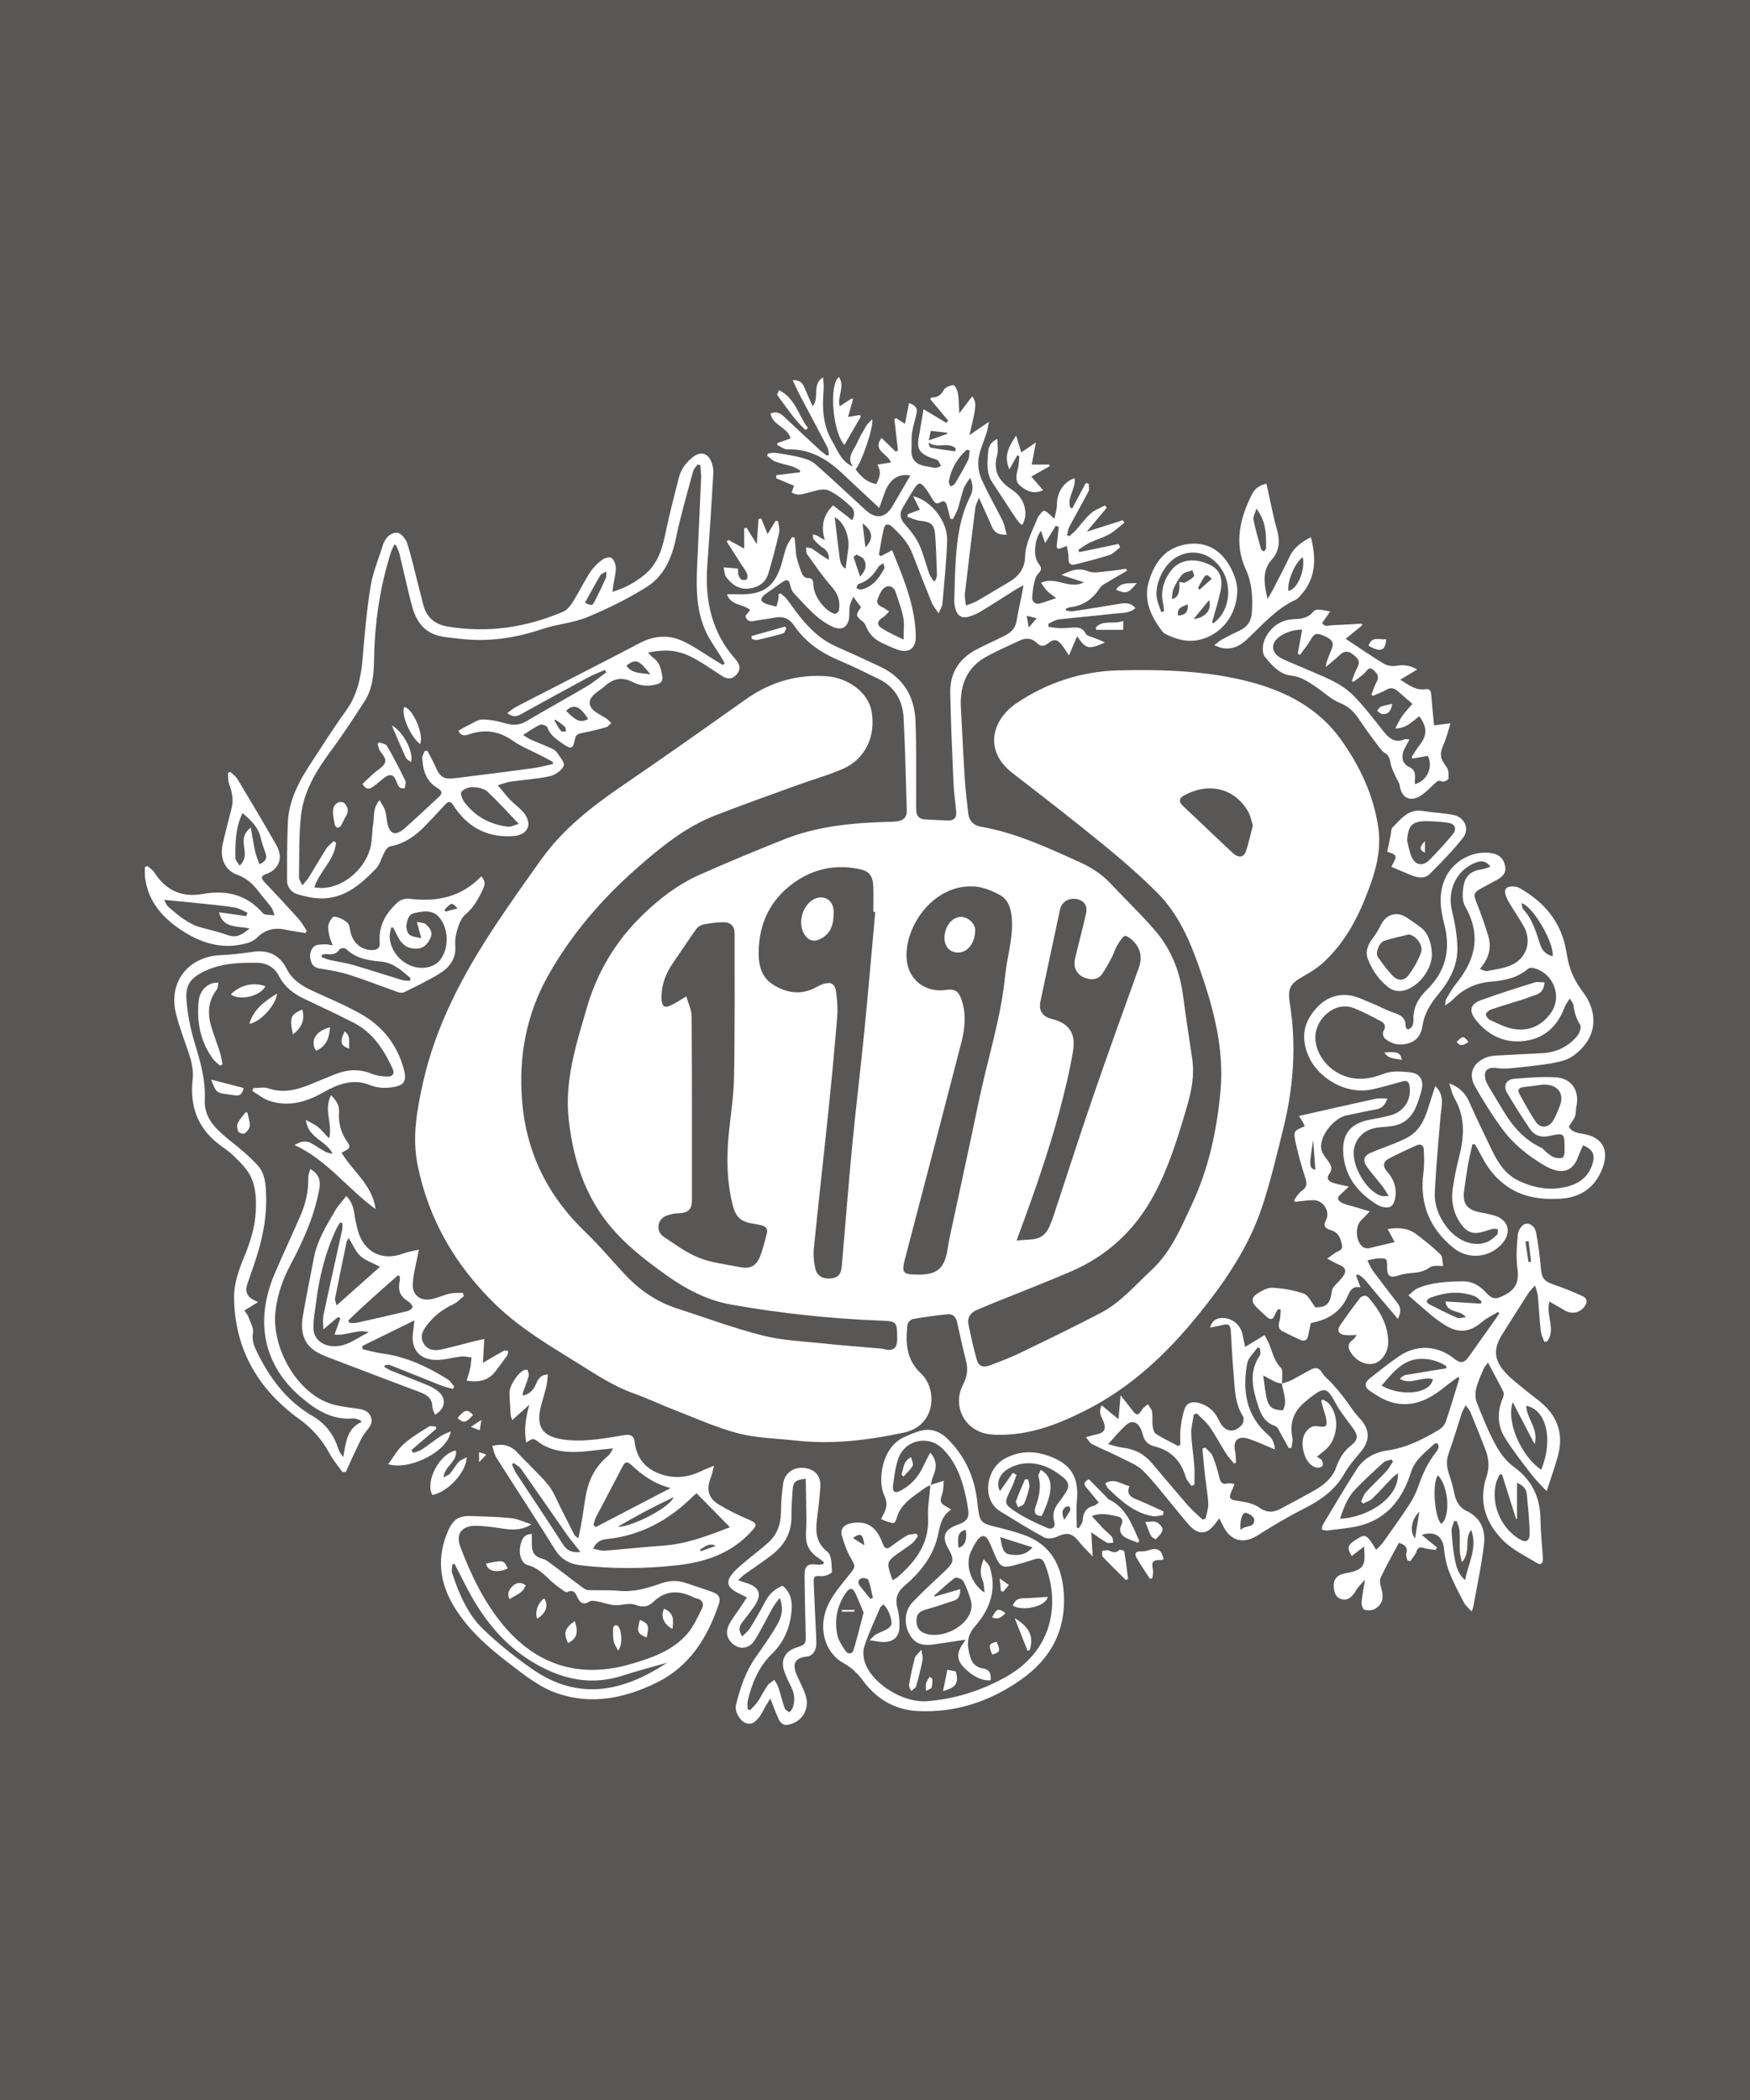 <?xml version="1.0" encoding="UTF-8"?> <svg xmlns="http://www.w3.org/2000/svg" id="a" viewBox="0 0 500 600"><defs><style>.b{fill:#595756;}.b,.c{stroke-width:0px;}.c{fill:#fff;}</style></defs><rect class="b" width="500" height="600.6"></rect><path class="c" d="M212.98,175.96c.43-.53.85-1.05,1.35-1.66-1.96-1.81-5.45-1.14-6.64-4.51,1.27,0,2.24-.03,3.21,0,7.26.26,10.64-2.22,12.57-9.26.4-1.45.73-2.94,1.26-4.34.36-.96,1.02-1.8,1.54-2.69.26.03.51.06.77.09.09,1.06.17,2.13.28,3.19.09.92.1,1.87.35,2.75.42,1.54.91,3.06,1.54,4.52.22.5.96,1.14,1.43,1.11,1.6-.1,1.74.81,1.77,2,.08,3.09,3.08,7.26,6.01,8.22.31.1,1.2-.52,1.27-.89.42-2.53-.13-4.67-1.97-6.74-2.63-2.95-4.85-6.27-7.16-9.48-.32-.45-.18-1.23-.25-1.86.58.11,1.27.07,1.72.37,1.58,1.05,3.08,2.23,4.79,3.16.13-1.65-.5-2.67-1.77-3.48-.97-.62-1.8-1.51-2.57-2.38-.27-.31-.17-.93-.24-1.42.42.13.89.18,1.26.4.63.36,1.2.82,2.16,1.2-1.16-3.78-.53-7.02,2.36-9.88,1.77,1.37,3.58,2.78,5.45,4.24.78-1.32.74-2.91-.34-3.89-1.97-1.78-4.09-3.61-6.48-4.64-1.42-.61-3.52.1-5.24.53-1.76.44-3.42,1.26-5.21.05.24-.67.44-1.25.66-1.89-1.73-.73-3.43-1.44-5.13-2.15l.1-.88c2.22-.27,4.43-.53,6.65-.8.06-.17.11-.35.17-.52-.71-.37-1.38-.86-2.13-1.1-1.67-.54-3.42-.86-5.06-1.48-.85-.33-1.54-1.11-2.3-1.68.09-.2.18-.4.27-.6.72-.07,1.47-.3,2.17-.19,2.47.38,4.96.75,7.38,1.38,1.41.37,2.94.94,4.01,1.88,4.86,4.28,9.57,8.73,14.34,13.1,2.91,2.67,5.6,2.3,7.62-1.06,1.73-2.9,3.4-5.83,5.15-8.83-3.35-.65-5.86,1.05-7.23,4.65-.53,1.38-.99,2.78-1.65,4.64-3.86-3.61-7.38-6.91-10.9-10.19-4.33-4.03-9.19-6.76-15.37-6.56-.96.03-1.94-.84-2.91-1.29.03-.17.06-.34.09-.52,1.23-.43,2.45-.87,3.75-1.32-.81-3.2-5.12-3.67-5.72-7.11,1.52-.7,2.66-.22,3.76.82,3.43,3.24,6.9,6.46,10.37,9.66.62.57,1.33,1.05,2,1.57.18-.09.36-.19.54-.28-.14-.71-.11-1.51-.43-2.13-2.64-5.07-5.35-10.1-8.01-15.15-.65-1.23-1.19-2.52-1.91-4.03,2.67-.1,3.12,1.53,3.74,3.01.6,1.43,1.26,2.85,1.97,4.46,2.05-2.6-.34-6.18,2.96-8.28.07,1.16.28,2.34.18,3.49-.45,5.16-.28,10.22,2.47,14.82,1.55,2.59,2.46,5.71,5.88,7.2-1.85-2.64.15-4.48,1.06-6.51.8-1.77,1.78-3.47,2.77-5.15.37-.63,1-1.12,1.69-1.86.48,2.26-3.12,12.57-4.74,14.3,1.83,2.55,3.65,3.84,5.92,4.2,1.25-2.55,1.32-3.61.29-5.56,1.26-.19,2.48-.38,3.85-.59-.63-2.47-5.44-3.32-2.66-7.02,1.33,1.29,2.7,2.62,4.08,3.95.2-.12.41-.25.61-.37-.34-2.99-.67-5.98-1.01-8.96l.54-.25c.74.48,1.49.97,2.48,1.61.4-2.07.77-3.96,1.15-5.94,1.9.58,2.45,1.54,2.17,2.89-.39,1.88-1.02,3.71-1.31,5.6-.23,1.5-.02,3.07-.14,4.59-.3,3.64,1.92,4.74,4.96,5.11.62.08,1.24.36,1.85.33.55-.02,1.08-.34,1.62-.53-.32-.56-.5-1.33-.98-1.63-.77-.49-1.77-.63-2.62-1.01-2.6-1.18-3.28-2.48-2.81-5.26.46-2.72.93-5.43,1.42-8.33,2.07,1.24,4.27,2.55,6.47,3.87.19-.2.38-.41.57-.61-1.71-2.05-3.42-4.1-5.13-6.14.11-.15.22-.31.34-.46,1.7.01,2.76-.69,3.57-2.21.4-.75,1.77-1.28,2.72-1.31.42-.01,1.13,1.42,1.27,2.28.28,1.73.27,3.5.4,5.76,1.39-1.83,2.51-3.31,3.7-4.88,1.29,2,1.23,2.61-.81,11.1,1.77-1.21,3.44-2.34,5.58-3.81-.29,1.4-.39,2.24-.64,3.04-.79,2.54-1.98,5.02-2.35,7.61-.27,1.87.13,4.07.91,5.83,1.78,4.02,4.03,7.82,5.97,11.77.58,1.18.77,2.55,1.18,3.98-2.24.15-3.5-.52-4.23-2.27-1.09-2.59-2.3-5.13-3.7-8.25-.47,1.26-.92,2-1.02,2.79-1.03,8.18-2.04,16.36-2.98,24.55-.13,1.12.17,2.3.27,3.44,1.07-.42,2.2-.73,3.19-1.29,3.06-1.74,6.04-3.62,9.09-5.38,2.78-1.6,4.55-3.98,4.63-7.12.09-4.02,2.05-7.32,3.43-10.86.11-.29.2-.62.4-.85.52-.59,1.23-1.68,1.62-1.58.82.21,1.48,1.03,2.19,1.63.13.11.15.33.75.6.25-1.26.71-2.53.7-3.79-.03-3.6,1.91-6.7,5.07-7.74.45,2.9-2.24,5.44-1.25,8.41.19.07.38.14.57.22,1.29-2.42,2.58-4.83,3.87-7.25.28.06.55.13.83.19,0,.73.25,1.58-.04,2.16-1.76,3.4-3.67,6.72-5.47,10.11-.38.72-.46,1.59-.68,2.4.21.11.43.23.64.34.62-.56,1.3-1.07,1.86-1.69,1.43-1.59,2.67-3.38,4.26-4.8,1.14-1.02,2.7-1.56,4.08-2.31.17.22.33.45.5.67-1.86,2.23-3.71,4.45-5.71,6.84,3.55-1.13,6.94-2.2,10.32-3.28.14.24.28.48.42.72-1.42,1.11-2.73,2.4-4.29,3.28-1.74.98-3.72,1.52-5.53,2.38-1.16.55-2.2,1.36-3.29,2.05.08.23.15.46.23.69,3.74-.78,7.49-1.56,11.23-2.34.15.32.3.63.46.95-1.01.75-1.91,1.83-3.04,2.2-3.15,1.04-6.4,1.82-9.62,2.66-1.59.42-2.14-.2-2.09-1.87.03-1.02-.28-2.06-.49-3.37-.87.34-1.26.48-1.64.63-1.11.44-1.34-.04-1.21-1.07.22-1.67.37-3.35.54-5.03-.29-.09-.58-.18-.87-.27-.94,1.54-1.89,3.08-3.01,4.92-.45-1.33-.82-2.39-1.2-3.49-1.81,2.36-2.38,7.33-.6,9.47.9,1.08.8,1.79-.26,2.85-.75.75-.94,2.11-1.22,3.24-.25,1.02-.26,2.1-.41,3.16-.21,1.44.8,2.42,2.19,2.03,1.43-.41,2.82-.92,4.66-1.53-1.11-.87-1.94-1.39-2.61-2.07-.64-.66-1.12-1.47-1.72-2.28,4.03-2.09,7.88,2.04,12.28-.16-2.41-.78-4.35-1.42-6.45-2.1,2.53-1.21,4.73-2.25,7.63-1.05,1.62.67,3.8.1,5.72-.05,1.72-.13,3.43-.45,5.14-.69l.23.58c-2.12,1.24-4.25,2.46-6.35,3.72-.52.31-1.07.69-1.38,1.19-2.01,3.17-4.79,5.1-8.56,5.53-.4.05-.78.28-1.17.42,0,.16,0,.33-.01.49.65.09,1.32.33,1.95.23,4.35-.65,8.69-1.33,13.03-2.08,1.81-.31,3.51-.53,4.9,1.18-1.72,1.56-3.94,1.32-5.97,1.56-5.31.63-10.65,1.05-15.96,1.67-1.02.12-1.98.81-2.96,1.24.03.3.06.61.09.91,1.2.12,2.4.33,3.6.35,1.38.02,2.76-.21,4.14-.19,1.21.02,2.18.37,2.83,1.71.32.67,1.61.91,2.49,1.27,1.01.41,2.06.74,3.02,1.32-4.71,2.04-5.41,1.89-7.93-1.8-.85,1.98-1.57,3.67-2.35,5.48-.66-1-1.25-2.01-1.96-2.93-1.3-1.7-2.33-1.89-3.97-.55-1.22.99-2.14.99-3.26-.12-1.36-1.34-3.06-1.49-4.73-.72-3.14,1.43-6.29,2.87-9.34,4.48-5.96,3.15-7.97,8.39-7.6,14.83.39,6.79.67,13.58,1.11,20.36.21,3.26.64,6.51.99,9.76.23,2.19,1.59,3.47,3.61,3.82,10.03,1.75,19.14,6.01,28.3,10.16,3.32,1.51,6.26,3.41,8.76,6.08,4.14,4.41,8.51,8.6,12.48,13.15,4.67,5.33,7.27,11.68,8.2,18.74.8,6.05,1.73,12.08,2.63,18.11.7,4.66-.15,9.13-1.45,13.58-2.53,8.63-5.11,17.23-9.38,25.21-5.39,10.09-13.28,17.51-23.77,22.03-7.44,3.21-15.01,6.11-22.52,9.16-1.45.59-2.9,1.21-4.34,1.82-1.85.78-2.86,2.16-2.45,4.17.69,3.38,1.42,6.76,2.37,10.07.55,1.92,1.8,2.36,3.93,1.56,2.94-1.11,5.88-2.25,8.7-3.61,7.69-3.72,15.39-7.44,22.95-11.41,5.59-2.94,9.65-7.82,14.23-12.04,5.65-5.21,8.47-12.06,11.62-18.79,4.78-10.22,7.12-20.99,8.18-32.17,1.17-12.38-1.96-23.92-5.98-35.4-2.77-7.92-6.07-15.56-12.06-21.55-4.89-4.89-10.14-9.44-15.49-13.81-8.48-6.93-17.14-13.65-25.82-20.34-8.51-6.56-5.79-15.38,1.13-20.03,8.88-5.97,18.74-9.13,29.27-9.36,12.51-.28,25.11.08,37.31,3.27,10.34,2.71,19.67,7.53,26.1,16.54,5.39,7.56,9.3,15.84,10.65,25.12.77,5.34-.23,10.49-2.01,15.57-3.07,8.78-7.01,17.01-14.09,23.32-1.58,1.4-3.45,2.52-5.3,3.57-3.94,2.22-4.56,3.49-3.85,7.94,1.92,12.11.97,24.1-1.98,35.94-1.85,7.43-3.6,14.92-6.03,22.17-3.91,11.67-10.82,21.66-18.54,31.13-8.93,10.95-19.07,20.41-31.8,26.85-7.47,3.78-15.16,6.82-23.66,6.98-2.1.04-4.37-.01-6.3-.74-5.52-2.08-7.84-8.36-5.09-13.6,1.17-2.22,1.48-4.29.88-6.67-.94-3.72-1.77-7.46-2.59-11.21-.34-1.56-1.31-2.37-2.79-2.21-3.31.35-6.61.79-9.88,1.38-.62.11-1.46,1.09-1.53,1.74-.52,5.05-.35,9.82,3.84,13.74,4.86,4.54,4.38,15-4.87,16.96-10.08,2.14-20.23,3.42-30.55,2.29-5.56-.61-11.26-.69-16.63-2.06-6.16-1.58-12.05-4.27-18.02-6.57-4.04-1.56-7.96-3.45-12.04-4.9-5.82-2.07-10.87-5.49-16.05-8.7-8.08-5.01-16.28-9.87-23.18-16.52-11.49-11.08-19.27-24.29-22.43-40.02-1.59-7.88-.21-15.65,1.51-23.37,3.7-16.61,11.57-31.3,20.87-45.31,4.14-6.24,8.49-12.35,12.83-18.45,6.23-8.77,14.54-15.25,23.34-21.26,11.8-8.06,23.47-16.31,35.13-24.58,7.12-5.05,14.97-7.38,23.65-6.61,5.12.45,11.39,4.12,12.41,10.16,1.17,6.94-1.81,13.42-8.19,16.24-4.07,1.8-8.4,2.97-12.59,4.5-8.03,2.92-16.09,5.75-24.04,8.87-8.51,3.34-15.5,9.06-22.27,15.02-10.06,8.84-18.7,18.9-25.3,30.58-6.27,11.11-8.51,23.12-7.5,35.84,1.19,14.95,7.41,27.34,18.2,37.66,4.09,3.91,7.69,8.33,11.6,12.43,4.06,4.25,8.83,7.46,14.47,9.28,8.12,2.62,16.15,5.62,24.41,7.72,5.56,1.42,11.43,1.65,17.18,2.26,5.57.59,11.15,1,16.73,1.49.31.03.62.1.92.18q3.66.98,3.66-2.75c0-5.23,0-5.24-5.14-5.44-14.17-.56-28.24-2.07-42.2-4.54-6.81-1.2-12.84-4.33-18.43-8.3-7.63-5.42-14.93-11.19-19.96-19.3-4.78-7.7-7.06-16.15-8.09-25.08-1.3-11.24,2.11-21.67,5.16-32.17,2.96-10.18,8.24-19.01,15.85-26.41,4.82-4.69,10.12-8.78,16.26-11.52,8.03-3.58,16.17-6.95,24.34-10.2,9.62-3.82,19.77-4.7,30-4.97.75-.02,1.51-.05,2.26-.15,1.85-.24,2.77-1.25,2.7-3.19-.3-8.81-.43-17.63-.91-26.43-.27-4.86-2.51-8.81-7.1-11.04-3.73-1.81-7.43-3.68-11.25-5.28-5.24-2.19-9.72-5.26-12.95-10.01-1.34-1.97-3.14-2.76-5.54-2.25-1.9.4-3.86.55-5.77.95-1.35.28-2.21-.03-2.59-1.41ZM250.09,260.58c-.19-.02-.38-.03-.57-.05,0-2.46.07-4.92-.02-7.37-.1-2.81-1.14-4.22-3.68-4.78-6.82-1.52-13.25-.24-18.86,3.74-6.73,4.77-10.1,11.52-10.2,19.85-.05,3.94.78,7.4,4.45,9.56,3.96,2.33,8.01,2.81,12.16.44.54-.31,1.12-.57,1.71-.78,2.22-.78,3.45-.23,3.79,2.12.35,2.41.52,4.9.32,7.32-.72,8.9-1.57,17.79-2.49,26.68-1.35,13.08-2.84,26.14-4.16,39.22-.2,2.02-.03,4.17.47,6.14.52,2.06,2.48,2.91,4.66,2.56,1.92-.31,2.64-1.18,2.85-3.58.99-11.41,1.87-22.83,2.96-34.23,1.05-10.96,2.39-21.89,3.48-32.84,1.12-11.33,2.08-22.67,3.11-34ZM222.43,169.81c.19-.1.39-.2.58-.31.58.52,1.23.97,1.71,1.57.98,1.23,1.85,2.55,2.8,3.8,3.07,4.05,6.51,7.68,11.28,9.8,4.24,1.88,8.46,3.81,12.66,5.79,6.5,3.06,9.81,8.4,10.1,15.41.31,7.3.15,14.61.19,21.92,0,1.32-.05,2.65.05,3.97.11,1.45.93,2.28,2.44,2.35,2.2.1,4.4.26,6.6.32,1.75.05,2.53-.83,2.36-2.59-.25-2.69-.65-5.37-.77-8.07-.38-8.61-.76-17.23-.93-25.85-.11-5.5,2.44-9.68,7.34-12.27,2.66-1.41,5.43-2.62,8.13-3.97,1.75-.87,3.11-2.05,3.46-4.17.41-2.47.98-4.92,1.47-7.38.17-.84.3-1.69.52-2.91-.95.52-1.57.81-2.14,1.17-3.36,2.11-6.68,4.27-10.07,6.32-1.06.64-2.24,1.15-3.44,1.49-1.92.54-3.17-.2-3.75-2.13-.25-.83-.39-1.73-.37-2.59.1-3.9.19-7.81.44-11.7.4-6.18,1.29-12.28,4.1-17.9.86-1.73.93-3.29,0-5.38-.71,1.14-1.47,2-1.82,2.99-.69,1.95-1.09,4-1.73,5.96-.33,1-.91,1.92-1.38,2.87-.24-.02-.47-.05-.71-.07-.29-1.11-.62-2.2-.86-3.32-.24-1.07-.66-2.23-1.9-1.47-1.36.83-1.74.14-2.32-.79-.72-1.18-1.43-2.38-2.29-3.45-1.14-1.42-1.8-1.39-2.76.07-1.24,1.89-2.37,3.86-3.52,5.81-1.05,1.77-.68,3.2.7,4.75,1.53,1.71,3.01,3.59,3.98,5.65,1.22,2.59,1.86,5.45,2.83,8.16.3.85.87,1.6,1.31,2.39.18-.06.36-.13.54-.19.15-.52.45-1.04.44-1.56-.13-3.96-.22-7.93-.55-11.88-.22-2.63-1.41-3.37-4.17-3.61-1.26-.11-2.47-.74-3.7-1.14.03-.25.06-.5.09-.76,1.16-.43,2.31-.85,3.46-1.27-.66-1.33-1.22-2.44-1.93-3.87,5.23,1.22,9.91,7.3,9.72,12.69-.21,6.03-.84,12.05-1.36,18.07-.06.73-.55,1.41-1.09,2.71-.88-1.35-1.59-2.14-1.96-3.07-1.89-4.65-3.73-9.33-5.53-14.02-1.19-3.1-3.4-5.41-5.75-7.62-.85-.8-1.98-1.12-2.35.32-.65,2.52-1,5.11-1.47,7.67.2.12.4.24.61.36,1.06-.56,2.13-1.12,3.18-1.68,1.18,3.01,2.46,5.99,3.53,9.05,1.78,5.05,3.18,10.21,3.22,15.62.03,3.48-2.08,4.9-5.37,3.68-1.41-.52-2.79-1.15-4.15-1.78-2.2-1.02-3.84-2.58-4.73-4.89-.17-.44-.44-.92-.8-1.2-2.15-1.7-2.21-1.98-.58-4.2-.62-.82-1.25-1.67-2.23-2.98-.45,1.16-.91,1.94-1.03,2.76-.18,1.17.02,2.41-.2,3.57-.54,2.73-2.43,3.34-4.91,2.13-4.51-2.19-7.51-6-10.83-9.49-.52-.55-.85-1.4-1.02-2.16-.36-1.69-.88-1.96-2.35-.95-1.61,1.1-3.16,2.29-4.77,3.39-.89.61-1.61,1.63-.74,2.26,1.05.77,2.58.9,3.9,1.3.18-.65.4-1.29.52-1.95.1-.52.07-1.06.1-1.6ZM262.37,364.18c5.36,0,7.36-1.67,8.32-6.96.21-1.18.36-2.37.61-3.53,2.76-12.9,5.61-25.78,8.28-38.71,2.5-12.11,6.4-23.93,7.62-36.32.56-5.73,2.55-11.28,1.79-17.2-.33-2.55-1.24-4.63-3.35-5.77-2.1-1.13-4.49-2.14-6.83-2.37-11.67-1.13-20.44,11.02-19.77,20.62.42,6.02,5.39,9.81,11.37,8.89,2.28-.35,3.41.32,4.2,2.5,1.54,4.21,1.12,8.44.04,12.63-5.29,20.43-10.62,40.85-15.96,61.27-1.18,4.52-.91,4.93,3.69,4.93ZM196.1,284.68c.59,2.13,1.5,3.91,1.51,5.69.12,17.52.09,35.04.09,52.55,0,2.66-1.15,3.66-3.86,3.73-1.16.03-2.36.28-3.45.69-2.58.98-3.12,4.43-.82,5.98,3.28,2.21,6.55,4.62,10.18,6.06,3.67,1.46,7.77,1.87,11.69,2.66,2.8.56,4.54-.23,5.64-2.87.91-2.19,1.44-4.54,2.04-6.84.3-1.17-.32-1.93-1.49-2.21-.67-.16-1.34-.34-2.03-.43-3.89-.54-5.38-1.78-6.33-5.64-1.54-6.3-1.69-12.71-1.13-19.14.5-5.64,1.47-11.27,1.58-16.91.26-13.73.16-27.47.17-41.21,0-2.25-1.15-3.36-3.44-3.29-1.82.06-3.65.27-5.43.62-.76.15-1.63.67-2.07,1.29-2.3,3.22-4.46,6.55-6.72,9.81-2.14,3.09-3.34,6.48-3.23,10.25.02.73.28,1.84.78,2.08.55.27,1.54-.13,2.23-.47,1.23-.61,2.38-1.38,4.07-2.39ZM290.43,354.43c1.55-.12,3.04-.22,4.52-.34,2.2-.18,3.77-1.29,4.71-3.28.45-.96.87-1.96,1.2-2.97,3.79-11.44,7.46-22.92,11.38-34.32,4.26-12.41,8.73-24.74,13.16-37.09.86-2.41.65-4.64-.81-6.62-.77-1.04-1.9-2.12-3.06-2.42-.51-.13-1.64,1.57-2.25,2.59-.71,1.18-1.08,2.54-1.72,3.76-.82,1.55-1.67,3.1-2.66,4.54-.96,1.39-2.45,1.71-4.04,1.36-2.87-.63-4.37-2.85-3.71-5.71.98-4.28,2.17-8.52,3.12-12.8.53-2.37-.47-3.79-2.6-4.24-2.19-.46-4.33.78-4.78,2.88-1.89,8.78-3.77,17.56-5.62,26.35-.56,2.66.59,4.35,3.27,5.01,4.91,1.21,6.87,4.1,6.04,9.15-.48,2.91-1.08,5.8-1.74,8.68-3.56,15.51-8.81,30.49-14.39,45.46ZM357.96,235.87c-.42-1.33-.62-2.68-1.24-3.79-4.07-7.29-11.89-8.55-18.63-4.69-1.33.76-1.21,1.8-.2,2.78,1.26,1.23,2.56,2.41,3.84,3.62,3.47,3.28,6.9,6.6,10.4,9.85,1.7,1.58,3.23,1.42,3.87-.48.8-2.36,1.3-4.82,1.95-7.29ZM258.16,182.75c0-2.41.28-4.4-.07-6.26-.48-2.51-1.41-4.94-2.22-7.38-.6-1.81-2.49-2.17-3.72-.66-.62.76-1.02,1.72-1.37,2.65-.43,1.15.11,1.87,1.23,2.34.73.3,1.36.85,2.03,1.29-.6.57-1.12,1.28-1.81,1.69-1.56.95-1.86,2.04-.35,3.04,1.89,1.25,4.03,2.14,6.29,3.29ZM241.6,162.47c.27-1.99.48-3.75.74-5.5.54-3.56-1.2-7.89-3.86-9.21.09.7.16,1.31.24,1.92.37,3.08.7,6.17,1.12,9.25.19,1.38.37,2.83,1.76,3.55ZM277.05,128.68c-.28-.06-.56-.11-.84-.17-2.73,2.41-4.45,5.43-5.12,9.04-.08.45.31.99.49,1.49.43-.29,1.03-.47,1.27-.87,1.31-2.2,2.61-4.42,3.74-6.71.4-.8.32-1.85.46-2.78ZM252.38,160.92c-.61.44-1.18.65-1.42,1.05-1.35,2.28-3.04,4.11-5.69,4.89-.29.09-.41.76-.61,1.16.44.16.93.53,1.31.44,3.37-.73,5.17-3.26,6.7-6.05.15-.27-.14-.79-.28-1.49ZM244.74,158.46c-.29.22-.58.43-.87.65.62,1.88,1.24,3.76,1.86,5.64,1.58-1.64,2.04-3.28,1.13-4.89-.37-.66-1.39-.95-2.11-1.41ZM246.45,149.56c.29,2.48.53,4.51.81,6.84,2.23-2.23,2.36-4.6-.81-6.84ZM272.9,128.97l.17-.85c-2.13-2.04-5.5.26-7.75-1.75.09.67.3,1.47.65,1.53,2.29.44,4.61.73,6.93,1.06ZM270.65,123.93c0-.1.01-.19.02-.29-1.55-.18-3.1-.35-4.74-.54-.22,1.02-.38,1.82-.57,2.72,1.92-.68,3.61-1.28,5.3-1.88ZM293.35,175.94c.19,1.13.35,2.03.57,3.36.9-1.06,1.52-1.79,2.28-2.67-.99-.24-1.76-.42-2.85-.69Z"></path><path class="c" d="M402.1,294.16c1.73-.42,1.76-1.9,1.74-3.03-.06-3.51,1.55-6.08,3.94-8.44,5.33-5.24,6.76-11.48,4.85-18.71-1.12-4.27-1.66-8.66.25-12.95,2.28-5.1,8.03-8.22,13.45-7.25,2.1.38,3.31,1.61,3.71,3.71.38,2-.82,3.04-2.32,3.88-1.59.89-3.22,1.71-4.81,2.61-1.87,1.07-1.91,1.68-1.12,3.68,1.28,3.26,2.5,6.57,3.47,9.93.95,3.29.11,6.35-2.46,9.25.9.28,1.53.7,2.07.6,2.28-.43,4.64-.74,6.75-1.62,4.64-1.93,6.18-6.99,3.64-11.34-1.27-2.17-2.68-4.26-3.98-6.42-.42-.69-.79-1.44-1.06-2.2-.58-1.64.09-2.6,1.81-2.59.67,0,1.44.08,2.01.4,6.19,3.49,10.85,8.31,12.84,15.31.5,1.75.73,3.57,1.1,5.35.69,3.32,2.14,6.26,4.19,8.97,4.92,6.52,3.92,13.68-2.75,18.41-1.64,1.17-3.88,1.7-5.93,2.05-3.89.67-7.84,1.05-11.77,1.45-1.36.14-2.77.13-4.12-.06-2.59-.36-3.82.77-3.16,3.3.29,1.1.99,2.11,1.58,3.12,1.17,2,2.42,3.95,3.6,5.94,2.65,4.48,6.02,8.21,10.84,10.46.53.25.87.87,1.36,1.23.79.57,1.57,1.36,2.46,1.54,2.36.49,2.76.05,2.75-2.34-.03-4.81-.02-4.78-4.61-3.79-2.19.47-4.07-.23-5.3-2.06-2.25-3.34-4.42-6.74-6.46-10.2-1.24-2.09-.38-3.92,1.98-4.12,3.93-.33,7.91-.65,11.84-.42,4.6.26,6.9,3.88,5.9,8.41-.2.9-.07,1.9-.38,2.75-.34.93-1.02,1.73-1.75,2.91.57,1.39,2.25,1.81,3.89,2.06,5.59.86,7.73,4.44,5.74,9.77-2.07,5.55-6.28,8.49-12.19,8.79-5.75.29-11.18-.49-15.89-4.12-2.75-2.11-4.8-4.78-6.38-7.85-.62-1.21-1.33-2.39-2-3.58-.24,0-.48-.02-.73-.02-.44,2-.94,3.99-1.29,6.01-.43,2.48-.75,4.98-1.1,7.47-.47,3.29.85,5.17,4.1,5.87,1.53.33,3.1.57,4.59,1.03,4,1.22,4.97,4.76,2.25,7.94-3.55,4.13-9.67,4.76-13.92,1.33-6.95-5.6-9.82-12.82-8.61-21.71.29-2.11.17-4.28.1-6.41-.04-1.17-.89-1.73-1.97-1.25-2.76,1.22-5.5,2.48-8.16,3.9-1.51.81-1.66,2.2-.37,3.63,1.66,1.84,2.54,3.96,2.46,6.34-.05,1.27-.47,3.04-1.35,3.61-.85.55-2.75.24-3.77-.38-5.4-3.28-9.25-7.8-9.83-14.38-.52-5.96,2.03-9.06,7.92-10.09,1.92-.34,3.84-.69,5.71-1.22,3.84-1.09,5.92-4.57,5.25-8.47-.22-1.27-.92-1.48-2.04-1.17-2.72.76-5.44,1.54-8.19,2.19-8.24,1.94-15.78-3.59-18.27-8.72-1.95-4.02-2.32-8.17.15-12.08,2.5-3.95,6.08-6.55,10.97-6.02,2.29.25,4.49,1.44,6.68,2.31,2.03.81,3.95,1.92,6.01,2.61,2.01.67,3.66,1.4,3.57,3.9-.01.31.32.63.51.96ZM425.82,247.6c-1.18-1.58-2.44-1.8-4.08-1.19-5.56,2.08-8.34,7.89-6.89,13.82.84,3.45,1.48,7.03,1.55,10.56.09,5.11-2.25,9.44-5.49,13.33-2.19,2.63-3.99,5.5-4.49,9-.34,2.36-1.51,4.17-3.85,4.92-2.51.8-4.9.36-6.91-1.34-.44-.37-.7-1.6-.42-2.04.84-1.31.46-2.25-.66-2.85-2.53-1.35-5.08-2.72-7.75-3.77-5.35-2.1-10.99,2.96-11.02,8.32-.03,4.49,3.3,9.08,7.99,10.94,3.88,1.54,7.74.99,11.42-.46,2.51-.99,4.97-.71,7.43-.5,3.03.26,4.24,2.2,3.49,5.18-.41,1.64-.94,3.26-1.61,4.81-1.31,3.04-3.57,4.98-6.94,5.42-1.06.14-2.12.25-3.19.32-3.85.28-6.5,2.29-7.42,5.63-1.27,4.62,3.18,12.67,7.78,14.02.44.13.95.02,2.02.02-.73-1.15-1.17-1.99-1.74-2.72-1.47-1.89-3.08-3.67-4.46-5.61-1.32-1.85-.94-3.19,1.1-4.07,2.54-1.09,5.17-1.96,7.71-3.05,1.48-.63,3.02-1.31,4.26-2.3,3.07-2.45,4-6.14,5.12-9.68.41-1.32.86-2.64,1.3-4.02,2.78,2.64,1.76,5.63,1.52,8.51-.59,7.27-1.3,14.54-1.65,21.83-.17,3.58,1.1,6.93,3.31,9.84,3.09,4.06,7.6,5.89,11.51,4.44,1.12-.42,2.1-1.32,3-2.16.29-.27.14-1.03.2-1.56-.47-.04-.96-.19-1.39-.09-.98.22-1.92.58-2.89.85-2.75.79-4.55.15-6.22-2.18-2.17-3.02-2.91-6.43-2.41-10.03.43-3.1,1.07-6.19,1.85-9.23,1.47-5.77,1.79-11.37-1.35-16.77-.7-1.2-.95-2.66-1.49-4.21,2.8,1.05,4.56,2.69,5.68,5.22,2.12,4.77,4.38,9.47,6.66,14.16,1.7,3.49,3.79,6.66,7.5,8.44,3.79,1.82,7.77,2.68,11.91,2.07,4.32-.64,7.96-2.47,9.26-7.15.68-2.46,0-3.81-2.75-5.06-.46,1.06-.98,2.08-1.36,3.16-1.38,3.89-4.07,5.13-7.86,3.55-.64-.26-1.26-.58-1.85-.93-4.65-2.76-8.86-6.1-12.06-10.47-2.82-3.85-5.38-7.91-7.73-12.06-2.04-3.6-.67-6.82,3.2-8.33.97-.38,2.07-.5,3.13-.56,4.34-.26,8.68-.42,13.02-.67,3.9-.23,7.2-1.85,9.72-4.78.71-.82,1.38-2.63.96-3.28-1.16-1.81-1.68-3.67-1.95-5.72-.07-.53-.56-1.02-1.03-1.84-.62,1.03-1.19,1.71-1.48,2.49-1.96,5.25-5.52,8.78-11.13,9.6-5.75.84-10.5-1.35-14.15-5.84-2.17-2.67-1.76-4.65,1.45-5.8,5.02-1.81,10.11-3.42,15.2-5.01.87-.27,1.9-.04,2.91-.04-.19,2.01-.99,3.17-2.75,3.65-1.03.28-2,.76-3.01,1.08-3.17,1.01-6.37,1.94-9.52,3.01-.61.21-1.4.84-1.49,1.38-.08.47.6,1.33,1.15,1.59,2.1.97,4.21,2.11,6.44,2.54,4.55.88,8.35-.79,11.01-4.58,3.37-4.8.53-11.64-5.26-12.82-.43-.09-1.06.07-1.39.35-3.05,2.59-6.75,3.27-10.53,3.6-4.34.37-7.98,2.08-10.98,5.23-.49.52-1.15.88-2.12,1.61.16-.97.11-1.51.34-1.89.89-1.5,1.75-3.04,2.84-4.39,5.49-6.82,7.28-13.76,2.54-22.13-.87-1.55-.75-3.94-.42-5.82.55-3.09,2.36-4.34,5.51-4.77.71-.1,1.39-.45,2.18-.72ZM440.94,309.88c-1.63.21-3.68.49-5.74.73-1.3.15-1.67.89-1.08,1.95,1.49,2.69,2.95,5.41,4.66,7.95,1.34,1.98,3.68,1.79,4.95-.29.78-1.27,1.32-2.7,1.88-4.09,1.46-3.6-.38-6.29-4.68-6.26ZM434.71,258.05c.19.68.17,1.41.53,1.79,2.73,2.92,3.68,6.68,4.9,10.3.58,1.72,1.82,2.6,3.48,3.1.49-3.77-5.66-14.43-8.91-15.19Z"></path><path class="c" d="M393.22,442.77c.76-.81,1.47-1.42,1.99-2.16,2.51-3.53,5.05-7.04,7.41-10.67,1.09-1.67,2.01-3.5,2.65-5.38,1.17-3.43,2.66-6.64,4.9-9.5.34-.44.67-.94.82-1.46.1-.34-.05-.86-.28-1.15-.11-.14-.79-.06-1,.14-2.49,2.44-5.42,4.4-6.58,8.07-2.23,7.03-6.26,12.74-13.67,14.98-3.27.99-6.79,1.16-10.2,1.65-.46.07-.96-.15-1.59-.26.08-.51.03-.98.23-1.31,3.21-5.33,6.36-10.71,9.73-15.94,2.04-3.16,5.11-4.86,8.91-5.39,5.26-.73,9.92-3.14,14.43-5.78.87-.51,1.77-1.42,2.08-2.34,1.42-4.13,2.64-8.33,3.93-12.51-.13-.11-.26-.21-.4-.32-1.33.99-2.7,1.92-3.98,2.97-4.39,3.59-9.23,5.85-14.97,4.25-2.23-.62-4.33-1.96-6.28-3.29-1.59-1.08-1.49-2.35.04-3.56,2.75-2.18,5.5-4.38,8.4-6.36,4.95-3.38,10.97-3.04,15.6.67,1.93,1.54,2.94,1.39,4.34-.6,2.5-3.55,5.03-7.08,7.54-10.62.38-.54.72-1.11,1.09-1.66-.1-.14-.2-.28-.31-.41-1.57.96-3.29,1.73-4.67,2.91-3.31,2.83-6.48,3.29-10.2,1.05-1.34-.81-2.65-1.72-3.86-2.71-2.23-1.84-4.38-3.77-6.93-5.98,1-.78,1.74-1.64,2.67-2.03,4.14-1.74,8.57-1.93,12.96-1.98,2.55-.03,4.69,1.19,6.44,3.11,1.98,2.18,2.99,2.11,5.58.74,3.15-1.67,4.01-3.94,3.52-7.45-.45-3.27-.19-6.67.13-9.98.1-1.06,1.25-2.67,2.15-2.85,1.43-.29,2.78.95,3.05,2.5.56,3.15,1.02,6.33,1.29,9.52.32,3.73.79,4.36,4.41,5.58,2.5.84,4.93,1.89,7.34,2.95,1.59.7,1.78,1.78.72,3.18-1.37,1.81-3.78,2.17-5.72.94-1.35-.85-2.77-1.59-4.25-2.44-1.07,4,1.94,7.93-.64,11.38-.27.04-.54.07-.81.11-.36-1.07-.91-2.11-1.03-3.2-.36-3.31-.51-6.65-.82-9.97-.08-.83-.43-1.64-.79-2.93-.82.92-1.42,1.43-1.82,2.07-2.52,3.91-5.02,7.84-7.5,11.79-2.67,4.24-2.5,7.42.91,11.11,1.65,1.79,3.65,3.26,5.53,4.83,1.69,1.41,3.52,2.66,5.16,4.13,4.44,4.02,5.81,9.02,4.25,14.75-.89,3.27-2.05,6.46-3.22,10.1-1.65-1.81-3.15-3.24-4.39-4.86-2.63-3.44-5.34-6.85-7.6-10.53-2.14-3.51-2.15-7.41-.52-11.26.22-.53.36-1.31.13-1.78-1.33-2.69-2.79-5.32-4.38-8.32-.6.85-1.08,1.34-1.32,1.93-.75,1.8-1.6,3.59-2.04,5.46-.3,1.26-.31,2.81.15,3.99,1.61,4.09,3.26,8.19,5.34,12.04,1.28,2.37,3.04,4.76,5.19,6.32,5.21,3.77,7.58,8.66,7.67,14.97.05,3.71.46,7.41.7,11.12.08,1.25-.4,2.23-1.7,1.44-3.32-2.01-6.98-3.77-9.67-6.46-5.01-5-7.13-11.18-4.72-18.3.87-2.57.64-5.1-.3-7.57-1.39-3.64-2.86-7.25-4.34-10.85-.24-.59-.74-1.06-1.33-1.88-.48.93-.86,1.49-1.07,2.11-1.28,3.88-2.42,7.8-3.8,11.64-.78,2.17-.53,4.15.21,6.23.6,1.7,1.04,3.47,1.42,5.24.46,2.15,1.4,4,3.42,4.93,4.12,1.91,5.52,5.46,5.06,9.47-.69,6.04-2.02,12.01-3.09,18.01-.05.29-.19.57-.43,1.29-.87-.98-1.73-1.65-2.19-2.52-1.49-2.84-3.02-5.68-4.18-8.66-.83-2.12-1.34-4.44-1.54-6.71-.31-3.54-2.58-5.23-6.36-4.02.8.69,1.47,1.28,2.16,1.85.72.59,1.47,1.14,2.2,1.71-.14.25-.27.5-.41.75-1.11-.17-2.26-.22-3.33-.54-1.1-.33-1.69-.27-2.13.98-.35,1-1.15,1.85-1.76,2.76-.27-.07-.55-.13-.82-.2-.13-.64-.5-1.36-.34-1.92.52-1.79-.33-2.57-2.1-3.11-1.76,3.3-3.64,6.57-5.23,9.97-.4.86-.05,2.19.25,3.23.7,2.44.36,4.22-1.74,5.61-.79.53-2.13.57-3.1.33-.45-.11-.91-1.43-.85-2.16.17-2.05.61-4.08.99-6.47-.8.9-1.48,1.62-2.11,2.39-.35.44-.57.98-.91,1.43-.95,1.26-2.04,2.32-3.81,1.73-1.74-.58-2.01-2.1-2.11-3.65-.11-1.74.71-2.92,2.34-3.45.95-.31,1.97-.4,2.94-.66,2.76-.75,3.62-1.94,3.51-4.76-.03-.74-.07-1.47-.12-2.49-1.29,1-2.41,1.86-3.53,2.72-1.51-2.46-1.25-3.19,1.72-5,2.2-1.35,2.63-1.1,5.24,3.19ZM429.15,421.27c-.24.01-.47.02-.71.03-.35.86-.83,1.7-1.04,2.59-1.39,5.93,1.32,12.43,6.5,15.73,1.99,1.27,3.17.82,3.14-1.56-.05-3.74-.47-7.48-.81-11.21-.15-1.68-1.36-2.52-2.79-3.22v10.3c-.09.02-.18.05-.27.07-1.34-4.24-2.68-8.49-4.02-12.73ZM438.45,412.61c-2.01-3.87-4.03-7.74-6.24-11.98-1.94,5.61,2.45,15.44,8.13,19.3,3.52-8.53,1.52-17.21-4.29-18.27.2,3.79,3.68,6.77,2.4,10.96ZM399.4,420.92c-.7.57-1.27.96-1.74,1.44-1.88,1.94-3.67,3.98-5.62,5.85-.68.65-1.71.93-2.58,1.38-.19-.2-.38-.4-.57-.6.45-.89.74-1.94,1.39-2.65,1.86-2.05,3.91-3.92,5.79-5.95.77-.82,1.29-1.87,1.93-2.81-.15-.19-.3-.38-.45-.58-.75.26-1.68.33-2.23.82-2.8,2.53-5.59,5.08-8.19,7.81-2.18,2.29-3.21,5.25-4.29,8.29,8.29-.34,17.03-6.26,16.55-12.99ZM413.19,390.95c.03-.2.06-.4.08-.59-1.87-1.24-3.95-1.94-6.21-2.1-5.96-.43-8.98,3.81-12.33,7.64,5.93,3.3,14.02,2.25,14.66-1.85-3.11-.92-6.24,1.77-9.45-.08.53-.57,1.11-1.02,1.75-1.13,3.83-.67,7.67-1.26,11.5-1.88ZM423.06,372.48c.1-.2.19-.41.29-.61-.7-.53-1.33-1.26-2.12-1.56-4.27-1.59-8.51-1.05-12.67.51-.4.15-.78.6-.94,1-.06.17.43.68.76.85,2.63,1.32,5.26,2.67,7.95,3.84.62.27,1.51-.09,2.47-.17-1.66-2.3-5.33-.91-5.83-4.49,3.49.22,6.78.42,10.08.62ZM416.22,434.61c-.26,0-.51,0-.77,0-.25.94-.77,1.9-.71,2.82.15,2.57.38,5.15.85,7.68.43,2.29.96,4.62,3.01,6.36.88-4.78,3.63-9.25,1.74-14.35-2.11,2.54.05,6.25-2.66,9.23-.26-1.33-.54-2.14-.57-2.97-.08-2.01.05-4.04-.09-6.04-.06-.92-.53-1.81-.81-2.71ZM410.83,421.51c-1.72,2.17-.96,12.18.98,13.9,2.67-2.13,2.12-10.72-.98-13.9ZM404.3,439.55c.44-2.72.8-4.96,1.24-7.65-2.25,2.15-2.9,5.68-1.24,7.65ZM436.7,360.59c.25-.03.51-.06.76-.09-.24-1.96-.48-3.92-.72-5.89-.3.04-.6.08-.9.12.29,1.95.58,3.91.87,5.86Z"></path><path class="c" d="M174.98,169.09c3.64-1.07,6.6-2.74,9.27-4.96,3.79-3.14,5-7.5,5.95-12.08,1.09-5.22,2.43-10.39,3.75-15.55.63-2.45,2.08-4.42,4.1-5.96,1.98-1.51,3.89-1.23,5,.98.54,1.07.82,2.42.76,3.62-.5,8.8-1.07,17.59-1.72,26.38-.74,10,1.2,19.15,8.06,26.85,1.15,1.29,1.66,2.66.4,4.22-1.22,1.51-2.64,1.57-4.17.6-2.01-1.27-3.97-2.64-6-3.89-5.49-3.4-8.96-4.07-15.23-2.86.61.62,1.04,1.21,1.61,1.61,1.83,1.31,2.15,3.32,2.48,5.3.18,1.08-.31,1.77-1.41,2.11-2.41.72-4.8.58-6.97-.55-3.07-1.6-5.65-1.08-8.11,1.17-.93.85-2.05,1.47-2.98,2.32-1.75,1.59-1.74,3.3.11,4.79,1.01.82,2.26,1.35,3.35,2.08.54.36.97.89,1.44,1.34-.51.4-.96,1.02-1.53,1.18-2.29.64-4.61,1.22-6.94,1.65-1.15.21-1.72.58-1.95,1.82-.51,2.76-1.07,2.9-3.44,1.25-1.81-1.26-3.63-2.44-4.45-4.71-.17-.46-1.56-.95-2.07-.72-1.57.71-2.99,1.77-4.84,2.91.91.56,1.52,1.03,2.2,1.33,1.78.79,3.61,1.47,5.38,2.27.74.33,1.6.71,2.03,1.32.87,1.23,2.39,3.06,2.01,3.89-.62,1.35-2.43,2.63-3.96,2.97-3.67.81-7.47,1.02-11.2,1.55-1.03.15-2.03.56-3.68,1.03,1.35,1.6,2.33,2.91,3.46,4.09,1.34,1.4,3.03,2.52,4.17,4.05,2.33,3.14.83,6.08-3.12,6.38-6.91.52-12.41-2.04-16.46-7.67-.26-.36-.53-.71-.74-1.09-.67-1.19-1.4-1.28-2.33-.26-1.83,1.99-3.69,3.97-5.56,5.93-2.83,2.98-6.05,5.28-10.21,6.06-.58.11-1.16.89-1.5,1.5-.91,1.62-1.35,3.64-2.58,4.92-4.2,4.33-8.77,8.33-15.26,8.44-2.33.04-4.73-.52-6.99-1.16-1.86-.53-3.11-2.04-3.11-4.08,0-5.46.02-10.93.24-16.39.27-6.53,3.3-12.04,6.8-17.34,3.2-4.83,6.24-9.77,9.66-14.44,3.36-4.58,4.45-9.7,4.91-15.19.57-6.89,1.16-13.8,2.28-20.62.68-4.11,2.38-8.05,3.62-12.07.02-.06.04-.12.07-.18.74-1.79,2.2-3.16,3.94-3.01,1.03.09,2.38,1.71,2.77,2.9,1.24,3.81,2.11,7.75,3.11,11.64.52,2.01,1.02,4.02,1.53,6.02.93,3.64,3.32,5.62,6.98,6.23,11.44,1.93,22.43.27,33.02-4.25,1.11-.47,2.05-1.68,2.73-2.76,1.73-2.77,3.16-5.74,4.93-8.48.89-1.38,2.16-2.6,3.48-3.6.68-.52,2.21-.88,2.69-.49.73.6,1.2,1.91,1.19,2.9-.02,1.74-.5,3.47-.78,5.21-.06.36-.08.73-.17,1.53ZM200.12,132.88c-.27-.06-.54-.12-.81-.18-.43.63-1.07,1.2-1.26,1.89-1.69,6.3-3.56,12.58-4.87,18.96-1.19,5.82-3.43,11.04-8.45,14.18-5.36,3.35-11.11,6.19-16.96,8.61-4.01,1.66-8.57,1.95-12.72,3.35-7.76,2.63-15.62,3.81-23.77,2.8-2.06-.26-4.17-.34-6.16-.89-4.46-1.23-6.47-4.76-7.54-8.91-1.23-4.81-2.28-9.66-3.45-14.48-.21-.87-.67-1.68-1.01-2.52-.17,0-.34,0-.51.01-.31.71-.7,1.41-.93,2.15-3.14,9.91-4.63,20.06-4.8,30.45-.07,4.21-.36,8.48-2.78,12.17-2.89,4.42-5.74,8.89-8.88,13.13-4.32,5.83-8.33,11.86-9.19,19.18-.69,5.91-.49,11.93-.6,17.91-.01.65.53,1.3.96,2.28.79-.99,1.45-1.66,1.93-2.44,1.66-2.67,3.21-5.41,4.91-8.06.53-.83,1.4-1.43,2.12-2.14.22.15.44.3.66.45-.38,4.91-4.72,8.09-6.2,12.77.9.07,1.63.18,2.35.16,5.74-.16,11.81-5.01,13.58-11.17.65-2.26.5-4.73.88-7.08.35-2.15-.19-4.55,1.82-6.85.64,1.13,1.26,1.93,1.56,2.84.35,1.06.39,2.23.59,3.34.66,3.61,2.34,4.24,5.11,1.8,3.26-2.88,6.41-5.88,9.61-8.82,1.2-1.1,1.07-1.79-.4-2.67-3.19-1.89-4.1-5.09-4.27-8.54-.03-.64.46-1.31.7-1.96.24-.05.49-.1.73-.15.75,1.44,1.57,2.84,2.22,4.33,1.45,3.33,2.39,3.97,5.9,3.54,7.37-.91,14.73-1.83,22.09-2.83,1.92-.26,3.81-.79,5.71-1.2-.01-.2-.02-.39-.04-.59-.93-.51-1.85-1.03-2.79-1.52-2.96-1.54-6.12-2.77-8.83-4.66-4-2.78-8.08-3.21-12.52-1.64-1.5.53-2.41.06-2.8-1.12,1.08-.6,2.03-1.19,3.03-1.66,1.23-.59,2.5-1.51,3.76-1.52,2.08-.01,4.22.4,6.23.99,2.23.66,4.2.78,6.31-.47,5.73-3.4,11.59-6.61,17.32-10,1.95-1.16,3.71-2.65,5.56-3.99-.14-.23-.28-.46-.42-.69-1.58.7-3.21,1.3-4.72,2.12-6.48,3.49-12.94,7.02-19.37,10.6-1.28.71-2.34.67-3.78-.38.94-.68,1.71-1.38,2.6-1.84,4.46-2.33,8.95-4.59,13.42-6.9,7.26-3.74,14.55-7.44,21.77-11.26,4.07-2.15,8.26-2.5,12.35-.6,3.27,1.53,6.25,3.69,9.35,5.57.7.43,1.41.85,2.11,1.27.17-.16.34-.32.51-.48-.36-.65-.69-1.31-1.08-1.94-1.37-2.24-2.97-4.38-4.11-6.74-2.85-5.91-2.96-12.28-2.69-18.67.36-8.43.79-16.86,1.15-25.29.06-1.33-.14-2.68-.21-4.01ZM148.2,235.37c-3.18-3.31-5.93-6.43-8.99-9.22-.98-.9-2.75-1.23-4.17-1.26-1.1-.03-2.56.54-3.21,1.36-.38.48.27,2.16.88,2.98,3.07,4.06,7.28,6.32,12.29,6.96.99.13,2.08-.5,3.19-.8ZM167.13,172.22c2.03.92,2.08.95,2.89-.64,1.08-2.12,2.13-4.27,3.09-6.44.24-.53.09-1.24.11-1.86-.58.36-1.38.59-1.7,1.12-1.52,2.53-2.9,5.13-4.4,7.83ZM161.75,203.1c2.88,2.98,4.19,3.47,6.31,2.34-2.34-3.74-4.24-4.44-6.31-2.34ZM185.84,192.7c-3.1-3.94-4.07-4.75-6.87-2.5,1.68,2.46,4.41,1.96,6.87,2.5ZM158.71,205.62c-.11.07-.21.14-.32.21.61,1.02,1.15,2.1,1.87,3.02.21.27.96.12,1.47.16-.1-.47-.06-1.1-.34-1.37-.82-.76-1.77-1.36-2.67-2.03Z"></path><path class="c" d="M265.93,424.33c-.48.21-1.01.34-1.42.64-1.83,1.33-3.76,2.57-5.4,4.11-1.13,1.07-2.2,2.46-2.67,3.92-.75,2.31-.71,2.49-2.98,1.73-.53-.18-1.04-.42-1.71-.69.2-.43.35-.81.55-1.16,1.03-1.84,1.39-3.38.32-5.67-1.9-4.1-.77-13.69,5.65-16.58,1.49-.67,2.99-1.34,4.56-1.78,3.16-.91,5.81.14,8.06,2.41,4.44,4.47,7.11,9.85,8.09,16.07.25,1.55.36,3.12.61,4.67.44,2.65,1.19,3.31,3.82,3.97,2.98.74,5.98,1.47,8.87,2.48,8.02,2.78,11.21,8.96,11.67,16.99.61,10.58-3.85,18.63-12.38,24.57-8.77,6.11-18.45,9.37-29.23,8.87-6.67-.31-11.89-3.44-15.8-8.72-1.53-2.06-3.23-3.7-5.51-4.97-5.68-3.15-7.55-10.74-4.13-17.28,1.5-2.86,3.66-5.39,5.7-7.94,1.98-2.47,1.9-2.35.37-5.02-1.11-1.93-1.86-4.12-2.45-6.28-.49-1.8.64-3.07,2.59-3.45,3.99-.78,6.71.59,8.46,4.28.3.62.53,1.27.8,1.91.46,1.06,1.11,1.23,2.07.53,1.52-1.11,3.02-2.28,4.65-3.2.78-.44,1.85-.38,2.79-.55.12.25.25.49.37.74-.55.68-.99,1.49-1.66,2.03-1.32,1.06-2.77,1.97-4.15,2.96-2.91,2.08-3.08,2.58-1.99,5.96.15.48.34.94.58,1.6.51-.3,1.02-.51,1.41-.85,5.13-4.49,9.07-9.53,8.72-16.94-.15-3.12.43-6.27.67-9.41,1.22-.39,2.44-.78,3.82-1.21-.08,1.09-.09,1.96-.22,2.82-.17,1.11-.89,2.38-.56,3.26.33.86,1.7,1.32,2.91,2.17-2.51,1.56-3.15,4.11-3.7,6.86-1.24,6.2-4.96,10.91-9.67,14.91-2.1,1.79-2.76,3.84-1.97,6.55.47,1.59.55,3.34.55,5.02.01,2.98-1.74,4.59-4.76,4.49-1.05-.03-2.09-.28-3.77-.52.83-.79,1.24-1.34,1.79-1.65,1.1-.6,2.32-.98,3.39-1.63.51-.31,1.13-1.06,1.09-1.56-.16-2-.84-3.84-2.29-5.41-.42.4-.81.61-.95.92-1.58,3.69-3.32,7.33-4.55,11.14-.49,1.53-.24,3.6.39,5.13,2.48,5.97,11.04,11,17.53,10.49,7.94-.62,15.36-2.97,22.35-6.83,12.99-7.16,15.8-20.05,11.61-31.61-.89-2.47-1.53-2.71-3.94-1.9-1.78.6-3.6,1.12-5.42,1.59-2.9.73-3.72.31-4.98-2.48-.67-1.49-1.22-3.04-1.94-4.5-.89-1.8-2.08-1.93-3.28-.32-.74,1-1.3,2.15-1.84,3.28-1.75,3.66-.12,9.12,3.9,11.77-.21-1.46-.15-2.59-.56-3.52-.82-1.87-.71-3.62.29-6.06.74.91,1.47,1.45,1.71,2.16,2.15,6.56.03,12.24-4.25,17.09-2.51,2.84-2.2,5.62-1.3,8.71.52,1.8,1.8,3,3.58,3.26,2.2.33,2.33,1.68,2.27,3.35-1.96.31-4.45-.73-6.77-2.77-3.09-2.72-3.3-4.86-.81-8.13.12-.16.19-.37.34-.67-3.15.47-6.13.94-9.11,1.36-2.48.35-4.77.15-6.4-2.16-2.06-2.94-2.11-7.2.33-9.79,2.93-3.11,6.11-5.98,9.22-8.91,2.71-2.55,2.88-3.34,1.1-6.49-1.92-3.42-1.24-5.33,2.39-6.76.35-.14.71-.25,1.06-.39,1.86-.76,2.52-1.87,2.23-3.84-.2-1.37-.42-2.74-.72-4.09-1.11-4.97-2.83-9.69-6.5-13.39-4.14-4.18-10.97-2.69-12.82,2.88-.8,2.42-1.13,5.02-1.45,7.56-.23,1.84.59,2.29,2.25,1.4,2.94-1.57,5.01-3.95,6.41-6.96.59-1.28,1.27-2.52,1.96-3.86,1.92,2.14,1.9,4.26.93,6.52-.38.88-.56,1.84-.82,2.77ZM274.34,454.03c.03,2.09-.58,2.94-1.92,3.35-2.46.75-4.86,1.67-7.34,2.33-2.41.64-3.25,1.38-3.24,3.44,0,2.07,1.19,3.4,3.43,3.82,3.97.76,8.98-1.41,11.2-4.79,1.03-1.57,1.43-3.26.89-5.03-.57-1.86-1.21-3.73-2.14-5.42-.33-.6-1.99-1.2-2.39-.9-2.11,1.55-4.01,3.38-5.99,5.12.08.07.16.14.23.22,2.36-.69,4.71-1.37,7.26-2.12ZM246.75,460.72c-.72-1.7-1.44-3.5-2.23-5.26-.85-1.88-1.72-2-2.91-.26-2.46,3.59-3.25,7.64-2.4,11.84.34,1.68,1.41,3.27,2.42,4.73.63.92,1.9.83,2.24-.32,1.06-3.48,1.9-7.02,2.88-10.73ZM285.78,439.16c.44,2.48.7,4.65,2.6,4.95,2.04.32,4.48.48,6.63-2-3.17-1.01-5.95-1.9-9.23-2.94ZM248.68,456.82c.24-.1.49-.19.73-.29-.41-1.72-.72-3.48-1.31-5.13-.13-.37-1.39-.66-1.95-.46-.98.34-1.18,1.26-.49,2.14.98,1.27,2.01,2.5,3.02,3.74ZM275.93,437.11c-2.01.45-2.5,1.74-2.06,5.11,1.8-.47,2.52-2.18,2.06-5.11ZM246.97,441.53c-.47-3.36-1.02-3.66-3.28-2.1,1.02.65,1.97,1.26,3.28,2.1Z"></path><path class="c" d="M97.84,420.57c-1.22-1.72-2.63-3.34-3.63-5.19-2.16-4.01-4.97-7.23-8.72-9.94-11.68-8.45-18.37-19.79-18.61-34.48-.07-4.09,1.26-7.92,2.81-11.66,1.74-4.2,3.15-8.49,3.38-13.08.18-3.62.06-7.29-1.66-10.5-1.12-2.08-2.97-3.82-4.69-5.51-1.38-1.36-3.09-2.38-4.61-3.61-5.87-4.72-7.88-10.9-7.06-18.26.21-1.86-.06-3.87-.59-5.68-1.29-4.46-3.17-8.77-4.23-13.27-2.11-8.94,3.64-16.09,12.79-16.49,3.01-.13,6.03-.47,9.01-.92,4.63-.7,7.82.79,9.93,4.92,1.62,3.17,4.41,4.85,7.51,6.28,4.79,2.2,9.7,4.22,14.23,6.88,5.83,3.44,9.79,8.61,11.63,15.24,1.04,3.73.13,4.95-3.7,5.4-2.09.25-3.99.1-6.01-.71-4.76-1.9-9.05-.26-13.26,2.13-4.84,2.74-10,4.27-15.54,2.35-1.69-.58-3.15-1.82-4.72-2.75.09-.28.18-.55.27-.83,1.45,0,3.04-.38,4.33.07,4.13,1.44,7.93.48,11.74-1.04,2.57-1.02,5.1-2.14,7.68-3.13,3.42-1.31,6.82-1.38,10.29.07,1.29.54,2.81.67,4.24.72,1.53.06,2.17-.84,1.55-2.19-2.47-5.41-5.62-10.34-11.11-13.16-4.69-2.41-9.49-4.62-14.26-6.9-3.02-1.45-5.54-3.37-7.12-6.46-1.27-2.47-3.47-3.76-6.3-3.79-5.05-.06-10.05.12-14.78,2.32-4.03,1.87-5.73,3.9-5.35,8.33.33,3.91,1.03,7.86,2.16,11.61,1.68,5.56,3.35,10.99,3.07,16.95-.25,5.34,3.5,8.59,7.31,11.67,2.72,2.19,5.47,4.43,7.81,7,2.21,2.43,2.32,5.73,2.41,8.92.18,6.97-1.39,13.6-3.69,20.11-.57,1.6-1.12,3.2-1.66,4.81-.6,1.81-.36,3.37,1.42,4.41.49.29,1.03.51,1.63.81-1.71,1.05-2.76,1.69-3.91,2.4.46.72.94,1.25,1.16,1.86.54,1.52,1.52,3.17,1.29,4.59-.34,2.01.24,3.55,1.03,5.17,3.69,7.61,8.51,14.2,16.04,18.57,3.52,2.04,5.97,5.17,7.23,9.13.13.41.31.82.52,1.2.14.27.36.5,1,1.35.7-4.18,1.03-8.13,5.19-10.02-.12-.17-.23-.33-.35-.5-.68-.18-1.37-.55-2.03-.5-6.13.53-10.81-2.54-15.1-6.24-10.56-9.1-13.11-21.68-7.26-35.3,2.38-5.54,4.96-11,7.35-16.54,1.46-3.38,2.24-6.92,2.18-10.64-.01-.83.35-1.66.55-2.55,2.35,1.25,3.05,3.13,2.62,5.58-1.38,7.85-4.64,14.97-8.33,21.94-2.13,4.02-3.6,8.25-4.18,12.83-1.26,9.92,5.19,22.19,14.33,26.19,2.75,1.2,5.94,1.49,8.96,1.92,1.76.25,3.28.64,3.94,2.37.64,1.67-.28,2.83-1.37,4.15-1.28,1.53-2.03,3.52-2.93,5.36-1,2.04-1.9,4.13-2.85,6.2-.32,0-.63.01-.95.02Z"></path><path class="c" d="M366.27,395.31c.84-.29,1.73-.48,2.51-.88,1.96-1,3.85-2.13,5.8-3.15,1.41-.74,2.39-.41,3.26,1.06.66,1.11,1.83,1.91,2.71,2.89,1.12,1.25,2.21,2.52,3.24,3.84,1.52,1.96,2.8,4.15,4.49,5.94,3.18,3.37,3.35,6.47.35,9.99-1.62,1.91-3.3,3.85-4.52,6.02-2.7,4.8-6.87,7.65-11.64,10.06-4.52,2.29-8.9,4.9-13.19,7.62-3.86,2.45-7.48,1.7-9.64-2.37-.41-.77-.78-1.56-1.27-2.54-.42.55-.76.98-1.08,1.42-2.42,3.36-4.94,3.5-7.7.35-1.49-1.7-2.89-3.49-4.34-5.23-2.83-3.38-5.49-6.92-8.58-10.05-1.56-1.58-3.84-2.49-5.89-3.53-2.9-1.47-5.91-2.72-8.81-4.18-.61-.3-.97-1.08-1.71-1.94,1.18-.32,2.04-.61,2.92-.78,2.35-.46,2.96-1.49,2.07-3.77-.51-1.3-1.54-2.49-.49-4.55,1.56,1.28,2.98,2.44,4.81,3.94.2-2.33.38-4.31.6-6.82,1.28,1.64,2.32,2.93,3.31,4.25,1.25,1.66,1.76,1.6,2.82-.15.38-.62,1.09-1.05,1.66-1.56.42.72,1.08,1.41,1.21,2.18.21,1.29-.01,2.65.15,3.95.1.82.33,1.97.91,2.34,2.02,1.3,4.22,2.32,6.35,3.45l.66-.27c0-1.52-.15-3.07.04-4.57.24-1.95.55-3.95,1.21-5.79.66-1.83,2.35-2.12,4.11-1.61,2.2.63,3.96,1.89,5.11,3.91.28.49.54,1,.8,1.5,1.53,2.88,4,3.29,6.28.87.49-.52.7-1.94.34-2.5-2.42-3.84-2.32-8.18-2.7-12.41-.36-3.95-.51-7.91-.77-11.87-.13-1.92-.7-2.26-2.56-1.75-1.06.29-2.15.45-3.37.7.53-2,1.85-2.85,3.88-2.75,2.63.13,4.91,2.14,5.4,4.74.22,1.15.48,2.28.75,3.53,1.93-1.18,3.64-2.23,5.54-3.39.45.87.91,1.64,1.27,2.47.99,2.3,1.36,4.79,3.31,6.78.84.85.32,3.05.42,4.64-.62-.15-1.28-.22-1.85-.49-1.09-.5-2.13-1.11-3.54-1.87.32,2.23.5,4.03.84,5.8.64,3.25,1.58,4.01,4.79,4.18,1.38-2.62.06-5.13-.29-7.68ZM352.7,423.99c-.26.71-.35,1.01-.48,1.29-1.39,2.92-1.13,3.18,1.97,3.62,1.94.28,4.07.75,5.62,1.85,2.16,1.54,4.02,1.42,6.11.31,3.1-1.66,6.22-3.31,9.28-5.03,2.85-1.6,5.45-3.6,6.56-6.78.9-2.59,2.21-4.69,4.4-6.39,1.87-1.45,1.86-2.82.45-4.73-1.3-1.77-2.65-3.51-3.87-5.33-.88-1.3-1.53-2.75-2.39-4.06-1.14-1.71-2.24-1.98-3.99-.86-1.42.91-2.76,1.99-4.01,3.12-2.89,2.63-3.92,5.86-3.09,9.74.19.91-.16,1.93-.26,2.9-.26.04-.51.09-.77.13-.71-1.28-1.39-2.58-2.13-3.84-.52-.88-.96-2.22-1.74-2.48-2.8-.94-3.97-3-4.82-5.58-1.64-4.96-2.84-9.82.43-14.64.31-.46.04-1.31.04-1.97l-.7-.28c-1.02,1.51-2.67,2.92-2.97,4.56-1.37,7.67-.41,14.85,5.92,20.34,1.33,1.16,1.89,2.52,1.99,4.25-2.55-1.05-4.93-2.2-7.43-3.02-3.15-1.02-4.63.5-3.91,3.66.24,1.03.15,2.13.21,3.2-.18.05-.36.11-.54.16-.78-.96-1.66-1.86-2.32-2.9-1.59-2.49-2.95-5.13-4.64-7.56-.99-1.43-2.41-2.55-3.64-3.81-.3.1-.6.2-.9.29-.26,1.81-.78,3.63-.72,5.42.11,3.14.64,6.26.88,9.39.13,1.75.02,3.53.02,5.29-.29.09-.58.19-.86.28-.54-.81-1.33-1.54-1.59-2.43-1.34-4.63-4.22-7.7-8.91-8.84-1.94-.47-2.9-1.57-3.39-3.34-.17-.6-.33-1.22-.61-1.78-.96-1.91-2.57-2.41-4.14-1.01-1.74,1.55-3.23,3.4-5.17,5.49,1.83.45,2.95.86,4.11.99,3.43.37,6.23,1.83,8.45,4.46,3.45,4.09,6.89,8.19,10.41,12.22,1.23,1.4,2.7,2.6,4.06,3.89.28-.1.55-.2.83-.3.28-1.42.84-2.86.77-4.26-.13-2.69-.64-5.36-.94-8.05-.28-2.55-.5-5.12-.74-7.68.28-.1.57-.2.85-.3.71.8,1.68,1.49,2.07,2.43.81,1.95,1.42,4.01,1.91,6.07.34,1.43.83,2.16,2.42,1.74.52-.14,1.14.08,1.94.15ZM354.45,437.15c1.28-1.55,4.07-.39,3.9-3.04-.04-.7-1.45-1.7-2.36-1.86-1.05-.19-1.81,2.06-1.54,4.91Z"></path><path class="c" d="M140.66,413.12c3.22-.83,5.43-.03,7.37,2.1,2.8,3.06,5.95,5.83,8.58,9.02,1.56,1.89,2.44,4.35,3.59,6.57,1.32,2.57,2.58,5.16,3.9,7.73.15.29.53.47,1.16,1,.4-2.06.77-3.8,1.06-5.55.42-2.48.69-4.99,1.2-7.45.85-4.12,2.77-7.66,6.02-10.42.62-.53,1.13-1.18,1.6-2.3-2.11.23-4.22.44-6.32.69-3.77.45-7.54.64-11.22-.58-1.18-.39-2.37-.91-3.36-1.65-1.89-1.41-1.83-1.49-3.88-.12-.7-3.66-.16-7.1.88-10.81-1.75,1.57-3.23,2.9-4.89,4.39-.21-.68-.4-1.07-.43-1.47-.14-2.06-.28-4.13-.35-6.2-.07-2.08,2.31-5.83,4.18-6.61.3-.13.97-.12,1-.02.19.55.44,1.22.29,1.74-.44,1.56-1.06,3.08-1.59,4.62-.1.28-.08.6-.12.96,1.98-.44,3.14-1.62,3.84-3.37.56-1.38,1.29-2.63,3.36-2.67-.13,1.1-.16,2.19-.4,3.23-.41,1.77-.94,3.52-1.43,5.27-1.84,6.6.31,9.48,7.19,10.19,5.68.59,11.16-.51,16.67-1.4,1.57-.25,2.56.26,2.73,1.77.48,4.16,2.42,7.21,6.3,8.93,4.31,1.91,8.55,1.64,12.75-.39,1-.49,2.05-.87,3.67-1.55-.41,1.52-.58,2.54-.95,3.47-1.32,3.28-.7,5.82,2.34,7.65,2.57,1.55,5.29,2.9,8.05,4.08,3.03,1.29,3.11,1.62.8,4.04-5.72,6.01-13.01,8.36-20.95,9.23-9.11,1-18.22,1.07-27.34,0-3.2-.37-5.59-1.65-7.38-4.51-5.49-8.81-11.2-17.49-16.76-26.26-.6-.95-.79-2.18-1.2-3.36ZM199.05,426.66c-.26.2-.67.47-1.02.82-6.85,6.82-14.89,11.24-24.63,12.25-1.59.16-3.05.71-3.92,2.76,1.2.22,2.27.64,3.3.56,5.52-.41,11.01-1.06,16.53-1.42,6.95-.46,13.29-2.99,19.25-5.28-3.03-3.09-6.18-6.29-9.52-9.69ZM169.57,435.69c.21.2.42.41.64.61,6.98-3.63,13.96-7.27,21.4-11.14-4.81-1.24-8.11-3.72-11.17-6.55-1.08-.99-1.76-1.17-2.54.34-2.5,4.86-5.1,9.67-7.62,14.52-.35.68-.48,1.47-.71,2.21ZM165.84,443.44c-1.44-1.85-2.81-3.47-4.03-5.2-4.33-6.17-8.59-12.39-12.94-18.55-.51-.72-1.43-1.15-2.15-1.71-.15.14-.29.28-.44.42.38.82.67,1.71,1.16,2.46,4.48,6.83,9.04,13.6,13.46,20.47,1.26,1.95,2.88,2.31,4.95,2.1ZM176.53,436.21c3.73.22,14.97-5.52,15.92-8.44-5.73,2.72-10.89,5.46-15.92,8.44ZM200.02,442.7c.06.18.12.35.18.53,1.43-.52,2.87-1.03,4.3-1.55-1.95-1.02-3.11.32-4.48,1.02Z"></path><path class="c" d="M119.69,357.04c-.65,3.4-1.49,6.4-1.75,9.46-.3,3.57,2.2,5.45,5.72,4.61,1.64-.39,3.2-1.15,4.85-1.51,1.19-.27,2.46-.16,3.69-.23.12.31.24.62.36.93-1.01.8-1.91,1.82-3.04,2.34-3.11,1.44-5.7,3.47-7.71,6.2-1.02,1.38-1.82,2.9-.92,4.72.94,1.91,2.7,2.6,5.54,1.94,3.12-.72,6.21-1.57,9.31-2.35.89-.22,1.79-.39,2.62-.57-.13,2.25-.24,4.36-.38,6.79,2.32-1.35,4.09-2.41,5.91-3.4.33-.18.85-.02,1.28-.01-.07.43,0,.96-.23,1.28-1.04,1.5-2.16,2.94-3.25,4.4-2.03,2.75-4.77,3.45-8.37,2.82.36-1.21.75-2.3.99-3.41.22-1.05.28-2.13.41-3.19-.96-.11-1.94-.39-2.89-.29-2.54.27-5.08,1.08-7.59.98-4.66-.2-6.92-3.36-6.22-7.98.14-.9.21-1.8.38-3.3-5.3,2.6-10.11,4.96-14.91,7.31.03.3.06.6.08.9,1.82.41,3.63.96,5.48,1.2,6.89.89,13,3.76,18.81,7.37.78.48,1.29,1.4,1.92,2.12-.12.22-.25.44-.37.66-1.07-.3-2.17-.51-3.2-.91-4.96-1.96-9.9-3.98-14.86-5.93-.41-.16-.96.05-1.45.09-.03.16-.06.32-.09.48.69.38,1.35.83,2.07,1.12,3.44,1.38,6.91,2.69,10.33,4.11,1.09.45,2.17,1.05,3.06,1.81,2.36,2.02,1.99,4.86-.97,6.61-.28-.78-.76-1.51-.77-2.25-.04-2.26-1.32-3.35-3.27-4.09-8.82-3.32-17.62-6.67-26.42-10.04-1.17-.45-2.35-.94-3.42-1.58-4.1-2.48-4.58-6.37-3.83-10.58.98-5.57,2.07-11.11,3.18-16.66.98-4.91,3.64-9.07,6.11-13.3.81-1.39,1.97-2.58,3.06-3.98,2.28,2.23,2.14,4.73,2.65,7.01.3,1.34.53,2.72,1.03,4,2.06,5.38,7,7.47,12.43,5.46,1.56-.57,3.23-.82,4.62-1.16ZM97.84,349.49c-.22-.08-.44-.16-.66-.23-.38.66-.82,1.29-1.14,1.97-3.12,6.67-4.85,13.72-5.75,21-.3,2.42-.79,4.85-.73,7.27.07,2.85,2.11,4.68,4.93,5.07,4.32.59,7.37-2.28,10.9-3.93-3.3-1.01-6.38,1.08-9.81.67.6-1.67,1.13-3.16,1.66-4.64-.21-.13-.43-.27-.64-.4-1.3,1.1-2.59,2.19-4.22,3.57,0-1.61-.22-2.9.04-4.09,1.72-8.1,3.55-16.17,5.32-24.26.14-.64.07-1.32.1-1.99ZM99.47,377.34c.14.21.28.41.41.62.68,0,1.38.12,2.02-.02,4.84-1.07,9.68-2.18,14.5-3.34.56-.14,1.34-.64,1.44-1.1.09-.41-.51-1.15-.99-1.48-2.63-1.78-3.19-3.01-2.63-6.21.07-.37,0-.77,0-1.15-.17-.1-.34-.2-.51-.3-4.81,4.26-9.68,8.46-14.25,12.98ZM108.58,361.93c-2.18-1.14-4.22-1.77-5.62-3.08-1.41-1.31-2.19-3.31-3.32-5.13-.26.44-.53.74-.6,1.07-1.13,5.41-2.25,10.82-3.32,16.24-.09.45.22.97.46,1.94,4.3-3.83,8.26-7.35,12.4-11.04Z"></path><path class="c" d="M151.95,438.31c0,.99,0,1.99,0,2.98.03,2.46.87,3.49,3.26,4.15.58.16,1.13.52,1.62.88,1.75,1.29,3.48,2.62,5.21,3.94,1.59,1.2,3.16,2.42,4.77,3.58.36.26.86.47,1.3.48,2.95.09,5.93-.06,8.86.21,4.16.38,8-.75,11.79-2.1,2.37-.84,4.63-.99,6.98-.21,2.68.9,5.37,1.76,8.03,2.73,1.38.5,2.22,1.45,1.69,3.08-3.25,9.84-8.45,18.21-18.12,22.86-8.9,4.29-18.2,6.27-27.95,2.98-5.21-1.76-9.47-5.21-13.76-8.49-6.27-4.8-12.21-9.98-16.25-16.94-3.95-6.81-4.53-13.88-1.31-21.15,1.43-3.23,3.09-4.28,6.63-4.13,3.77.16,7.56.2,11.31.59,1.84.19,3.61,1.08,5.85,1.79-3.5,2.12-6.58,1.44-9.68.99-2.17-.32-4.38-.61-6.57-.58-3.76.07-5.42,2.45-4.1,5.96,3.06,8.1,6.82,15.93,12.39,22.56,9.65,11.5,21.99,15.18,36.47,10.94,5.87-1.72,11.74-3.76,15.92-8.52,1.81-2.07,2.99-4.74,4.24-7.24.69-1.37.23-2.59-1.5-2.95-.3-.06-.61-.18-.88-.32-4.12-2.05-7.95-2.1-11.5,1.33-1.39,1.34-2.95,1.66-5.1.81-1.69-.67-3.94.22-5.93.1-1.55-.09-3.06-.71-4.61-1-.85-.15-1.96-.44-2.56-.06-1.75,1.12-2.69.46-3.42-1.1-.6-1.29-1.18-2.46-2.95-1.56-.22.11-.71-.15-.99-.35-1.31-.97-2.69-1.88-3.85-3.01-1.91-1.85-3.77-3.64-6.48-4.37-1.76-.47-2.59-3.02-2.11-5.52.45-2.32,1.43-3.34,3.29-3.36ZM129.87,446.83c-.2.04-.41.08-.61.12-.04.84-.33,1.76-.08,2.51,1.97,5.89,4.36,11.69,8.88,16.03,4.29,4.12,8.99,7.9,13.88,11.31,13.37,9.34,26.05,6.57,38.7-1.75-4.53,1.3-8.65,2.37-12.7,3.68-6.98,2.27-13.76,1.76-20.43-1.11-10.35-4.44-17.59-12.17-22.97-21.83-1.64-2.94-3.11-5.98-4.66-8.97Z"></path><path class="c" d="M374.5,378.03c-.28,1.35-.51,2.52-.76,3.67-.29,1.3-1.12,1.62-2.26,1.1-1.71-.78-3.41-1.59-5.08-2.46-1.26-.66-1.17-1.71-.82-2.94.29-1.02.24-2.14.35-3.22-.25-.05-.5-.11-.75-.16-.32.56-.72,1.1-.95,1.7-.51,1.33-1.24,1.49-2.26.56-1.07-.98-2.15-1.94-3.15-2.98-1.29-1.35-1.27-2.62.31-3.63,1.34-.85,2.98-1.82,4.43-1.74,3.03.17,6.13.69,8.98,1.69,1.28.45,2.05,2.36,3.31,3.93,3.17-.06,4.21-1,4.69-4.71.06-.49.39-1.01.72-1.4.8-.96,1.8-1.78,2.51-2.81,1.08-1.57.58-2.6-1.2-3.29-1.05-.41-2.03-1.03-3.37-1.73,1.03-.74,1.63-1.16,2.22-1.6.82-.63,2.35-.67,2-2.31-.37-1.69-.82-3.33-2.67-4.05-.35-.14-.71-.26-1.06-.39-1.29-.48-1.56-1.26-.89-2.5,1.4-2.59-.69-5.93-3.69-5.86-1.68.04-3.36.31-5.03.48-.12-.14-.24-.29-.35-.43.63-.84,1.12-1.86,1.92-2.47,1.76-1.34,1.92-1.97,1.23-4.14-1.02-3.22-1.97-6.47-2.67-9.77-.72-3.43-.57-3.46,2.58-4.78-.23-.48-.43-.96-.69-1.42-.27-.47-.58-.91-.98-1.52,7.49-1.69,14.73-3.35,22-4.93.99-.22,2.07-.03,3.31-.03-.71,1.79-1.57,2.77-3.19,3.06-2.78.49-5.54,1.16-8.32,1.68-3.74.69-7.92,5.82-7.44,9.53.16,1.19,1.05,2.37,1.84,3.37.95,1.21,1.53,2.41.55,3.75-1.1,1.5-.24,2.24.99,2.67,1.27.45,2.64.63,4.52,1.05-.89.86-1.43,1.47-2.06,1.97-1.33,1.05-1.38,1.91.14,2.71,1.09.57,2.37.77,3.56,1.13,1.28.39,2.56.78,4.34,1.32-1.09,1.12-1.73,1.84-2.43,2.51-1.91,1.8-1.58,6.33.61,7.74.34.22.82.25,1.24.3.24.03.49-.08.74-.14,2.25-.53,4.49-1.07,6.96-1.66-.7-1.29-1.31-2.42-2.01-3.71,3.08-.55,5.79-.33,8.13,1.42,2.41,1.81,4.78,3.71,6.95,5.8.64.62.52,2.01.81,3.32-1.31,0-2.2-.14-3.03.04-.66.14-1.21.72-1.86,1.01-.69.31-1.41.6-2.15.72-1.77.3-3.64.24-5.3.81-2.86.97-3.75.5-3.7-2.46.04-2.15-.17-2.4-2.39-2.3-1.09.05-2.16.37-3.24.56.52,1.01.92,2.11,1.59,3.02,2.31,3.14,4.72,6.2,7.08,9.31.99,1.3.89,2.65.03,4.41-2.36-2.78-4.58-5.4-6.8-8.03-.98-1.16-1.89-2.36-2.92-3.47-.48-.51-1.15-.84-1.74-1.25-.17.11-.33.22-.5.34.42,1.1.84,2.2,1.3,3.4-2.02-.45-2.89.6-3.62,2.35-1.69,4.05-4.88,6.45-9.11,7.5-.49.12-.97.25-1.47.37ZM375.19,325.73c-1.2,7.74-1.19,7.85.63,8.54-.22-2.94-.42-5.74-.63-8.54Z"></path><path class="c" d="M220.08,485.29c-.61,1.01-1.06,1.72-1.49,2.45-.53.91-.94,1.92-1.58,2.74-1.02,1.29-2.16,2.6-4.12,1.73-1.62-.72-3.05-3.27-2.62-5.05,1.19-4.84,2.74-9.53,5.65-13.68,2.09-2.98,4.22-5.96,6.04-9.1,1.3-2.23,2.09-4.74.8-7.83-.75,1.05-1.45,1.86-1.97,2.78-1.73,3.07-3.26,6.25-5.11,9.24-1.69,2.74-4.72,2.92-6.84.59-1.35-1.48-1.42-3.27-.58-4.93.84-1.66,2.04-3.14,3.09-4.71.72-1.08,1.43-2.16,2.06-3.11-1.32-.67-2.47-1.16-3.52-1.81-1.84-1.13-2.34-2.49-1.15-4.27.98-1.47,2.44-2.65,3.8-3.83,2.38-2.05,4.96-3.87,7.24-6.03,2.33-2.21,3.31-5.07,3.35-8.34.04-2.82.23-5.66.67-8.45.45-2.89,3.05-4.59,5.97-4.27,3.02.34,4.79,2.23,4.61,5.36-.18,3.2-.61,6.38-.99,9.56-.42,3.52-.16,6.54,3.06,9.09,1.21.96,1.14,3.75,1.25,5.72.02.37-1.91,1.26-2.9,1.19-2.06-.13-2.38-.1-2.3,2,.19,5.1.46,10.19.69,15.28.04.88.1,1.77,0,2.64-.21,1.65-1.06,2.88-2.82,3.08-3.99.45-3.76,2.91-2.68,5.36.88,2.01,2,3.95,2.58,6.04,1.12,3.98-1.57,7.76-5.67,8.12-.62.05-1.63-.68-1.94-1.31-.94-1.88-1.63-3.89-2.57-6.26ZM230.21,422.51c-2.89.26-3.6.92-3.75,3.19-.17,2.51-.36,5.04-.33,7.55.06,4.6-1.96,8.15-5.45,10.89-2.62,2.06-5.42,3.87-8.12,5.82-.51.37-.93.86-1.64,1.53.95.33,1.51.57,2.1.73,4.05,1.14,4.85,3.38,2.4,6.86-1.09,1.54-2.24,3.04-3.41,4.52-.93,1.19-1.02,2.38.07,3.95.8-.84,1.7-1.52,2.26-2.42,1.52-2.46,2.96-4.98,4.3-7.54,1.13-2.16,2.76-3.67,4.98-4.51,2.21,1.85,2.78,4.2,2.56,6.96-.38,4.86-2.14,9.09-5.6,12.46-3.83,3.72-5.71,8.36-6.93,13.37-.19.79-.03,1.67-.03,2.5.23.09.45.17.68.26.72-.79,1.56-1.51,2.15-2.39,1.02-1.51,1.81-3.17,2.85-4.67.46-.67,1.29-1.08,1.95-1.61.4.73.91,1.43,1.17,2.21.64,1.97,1.11,3.99,1.79,5.95.16.47.88.74,1.34,1.11.31-.4.74-.76.91-1.22.74-2.05.6-4.06-.4-6.03-.74-1.46-1.45-2.94-1.99-4.48-1.1-3.17.19-5.67,3.31-6.71,2.9-.95,2.9-1.07,2.81-4.17-.16-5.54-.25-11.08-.31-16.63-.03-2.59,1.02-3.37,3.52-2.95.6.1,1.25-.09,1.87-.15l.15-.49c-.49-.4-.94-.85-1.47-1.18-2.08-1.34-3.48-3.14-3.65-5.65-.11-1.69.11-3.4.1-5.09-.03-3.94-.12-7.88-.19-11.97Z"></path><path class="c" d="M409.72,207.24c1.67-.2,2.9-.35,4.71-.58-.67,2.12-1.1,4.05-1.89,5.82-1.32,2.93-1.15,4.12.78,6.7.6.81.6,2.2.53,3.31-.02.34-1.42,1.01-1.8.81-1.02-.53-1.47-.04-2.1.54-1.33,1.23-2.61,2.6-4.13,3.55-2.96,1.86-5.42.51-5.9-2.94-.13-.9-.8-1.72-1.18-2.6-.5-1.18-1.14-2.33-1.39-3.57-.25-1.27-.41-2.4-1.66-3.14-.68-.4-1.22-1.09-1.71-1.74-1.61-2.14-3.24-4.27-4.72-6.5-1.64-2.47-3.15-4.74-6.22-5.96-2.72-1.08-4.98-3.31-7.48-4.98-2.06-1.37-4.07-2.64-6.75-2.95-3.28-.38-5.52-3.03-7.45-5.41-.81-1-.66-3.42-.05-4.8,1.6-3.62,4.52-5.81,8.68-5.91,2.08-.05,3.97-.47,5.35-2.25.27-.35.99-.5,1.49-.47.99.06,1.98.32,3.24.54-.81,1.14-1.52,2.14-2.29,3.21.57,1.34,1.75.77,2.72.72,2.86-.12,5.71-.29,8.57-.45.04.16.08.31.12.47-1.47,1.2-2.95,2.4-4.72,3.85,3.76,2.48,7.26,4.93,10.91,7.11,1.03.62,2.6.83,3.79.59,2.07-.41,3.83.02,5.77,1.05-1.63.99-3.14,1.91-4.87,2.95,2.54,1.58,4.53,3.16,7.32,2.7,1.27-.21,1.47.74,1.55,1.82.2,2.74.5,5.47.79,8.48ZM402.69,211.28c-.56,1.06-.97,1.81-1.36,2.58-1.1,2.16-.79,4.29,1.22,5.23,1.75.82,1.83,1.98,1.71,3.49-.04.48,0,.96,0,1.47,3.51-.89,5.3-5.05,3.68-8.09-1.45.26-2.89.52-4.33.77-.09-.15-.19-.29-.28-.44.71-1.08,1.33-2.22,2.14-3.22,2.33-2.89,2.38-5.28.03-8.43-1.97,1.47-3.66,3.5-6.87,3.49.73-1.32,1.26-2.49,1.98-3.52.77-1.11,1.73-2.09,2.94-3.52-1.49-1.28-2.84-2.41-4.15-3.59-1.06-.95-2.08-1.16-3.39-.38-1.16.69-2.47,1.12-3.72,1.67-.16-.11-.31-.22-.47-.32.5-1.23.89-2.52,1.52-3.68.83-1.54.14-2.48-.98-3.39-1.22-1-1.6-.02-2.33.75-.96,1.03-2.22,1.79-3.35,2.67-.15-.09-.3-.19-.44-.28.47-1.18.86-2.41,1.44-3.54.95-1.85.77-2.56-1.17-4.07-1.4-1.1-2.59-.91-3.83.31-1.09,1.07-2.31,1.99-3.88,3.33.16-.91.17-1.22.27-1.5.41-1.12.81-2.24,1.28-3.33.84-1.95.47-2.88-1.62-3.86-2.58-1.21-3.19-.98-4.31,1-.85,1.5-2,2.83-3.01,4.23-.21-.12-.41-.24-.62-.36.4-2.2.8-4.4,1.25-6.84-2.32-.04-4.3.63-6.09,1.74-3.1,1.93-2.93,4.94.36,6.54,2.03.99,4.15,1.79,6.22,2.71,5.04,2.25,10.45,3.95,14.39,8.05,2.83,2.94,5.34,6.19,7.87,9.4,1.72,2.18,3.36,4.2,6.56,2.87.25-.11.6.02,1.37.06Z"></path><path class="c" d="M42.17,247.45c.66.61,1.49,1.11,1.95,1.84,3.16,5.05,7.84,7.2,13.65,6.15,6.55-1.19,12.39-.02,17.03,5.14.25.27.56.62.88.67.91.16,1.85.19,2.77.28-.3-.76-.45-1.62-.92-2.26-1.19-1.62-2.56-3.11-3.77-4.72-1.58-2.09-3.39-3.69-5.98-4.62-3.57-1.28-5.05-4.73-4.13-8.89.76-3.43,1.71-6.82,2.54-10.23.59-2.42.08-4.71-.78-7-.34-.9-.2-1.99-.28-2.99.25-.09.5-.17.74-.26.68.69,1.53,1.27,2.01,2.07,3.71,6.2,7.41,12.42,11,18.69,1.62,2.83,1.37,5.29-.55,7.09-.62.58-1.44,1.01-2.25,1.3-1.4.51-1.69,1.06-.57,2.24,3.29,3.47,6.55,6.98,9.75,10.54.93,1.03,1.6,2.3,2.4,3.46-.14.21-.27.43-.41.64-1.98-.33-3.98-.6-5.94-1.01-3.09-.64-5.67.13-7.92,2.37-.71.71-1.75,1.22-2.74,1.5-6.49,1.87-12.43.33-17.99-3.15-5.88-3.68-10.33-8.43-11.23-15.68-.12-.95-.02-1.93-.02-2.9.24-.09.49-.18.73-.27ZM70.38,261.76c.11-.33.21-.65.32-.98-1.17-.5-2.29-1.25-3.51-1.46-2.78-.49-5.61-.74-8.42-1.04-3.85-.41-7.7-.77-11.89-1.19.48.83.69,1.54,1.16,1.95,2.89,2.53,5.8,5.03,9.66,6.03,2.49.64,5,1.26,7.42,2.12,2.49.89,4.2-.21,6.19-1.93-3.56-.73-7.72,0-8.74-4.61,2.58.36,5.19.73,7.8,1.1ZM74.13,246.94c1.91-.88,2.23-1.84,1.74-3.19-.49-1.35-1.01-2.71-1.31-4.11-.68-3.23-2.84-5.31-5.26-7.31-2.03,4.1-2.09,8.43-2.05,12.75,0,.72.73,1.43,1.19,2.25,1.98-1.78,1.53-3.77,1.27-5.65-.26-1.9-.15-3.61,1.95-5.24.44,2.48.76,4.68,1.24,6.85.26,1.21.78,2.36,1.23,3.66Z"></path><path class="c" d="M137.5,250.41c1.18,1.12,1.13,2.21.55,3.5-1.26,2.77-2.67,5.34-5.09,7.37-1.09.92-1.74,2.55-2.2,3.99-.49,1.54-.81,3.24-.68,4.83.32,3.89-1.71,6.39-4.67,8.18-3.22,1.95-6.64,3.57-10.01,5.24-.47.23-1.23.11-1.78-.08-4.56-1.61-9.06-3.39-13.66-4.87-2.67-.86-5.47-1.36-8.26-1.78-1.35-.2-2.35-.66-2.77-1.88-.56-1.63-.48-3.41.88-4.54.7-.58,2-.48,3.05-.57.59-.05,1.2.16,2.21.32-.4-1.1-.79-1.86-.95-2.67-.21-1.06-.5-2.23-.27-3.23.21-.9,1.19-2.4,1.65-2.33,1.31.19,2.7.82,3.71,1.69.64.55.73,1.82.95,2.79.75,3.19,3.27,5.2,6.35,5.07,1.41-.06,2.1-.67,1.98-2.11-.42-4.83,1.8-8.53,5.21-11.59.77-.69,2.19-1.09,3.22-.96,7.8.97,14.82-.4,20.57-6.38ZM119.1,263.4c1.17.27,2.1.22,2.56.66,1.04.99,2.1,2.19,1.38,3.81-.73,1.66-1.79,3.04-3.86,3.16-2.49.15-4.31-.96-5.53-3.44-.43-.88-.9-1.74-1.35-2.61-.19.02-.38.04-.57.06-.14,1-.5,2.01-.39,2.98.41,3.94,3.29,7.2,7.06,8.23,2.84.77,5.91-.08,7.41-2.04,2.46-3.22,2.4-8.64-.11-11.85-2.01-2.57-4.64-2.06-7.26-1.49-1.75.37-2.07,2-2.3,3.34-.15.91.19,2.25.83,2.83.7.64,2,.65,3.39,1.02-.48-1.79-.79-2.92-1.26-4.66ZM117.09,280.26c.08-.25.15-.51.23-.76-2.46-2.16-4.96-4.44-8.41-4.75-3.72-.34-7.21-.88-10.03-3.63-.32-.31-1.59-.27-1.78.03-.9,1.38-2.08,1.68-3.58,1.45-.49-.07-1.02.11-1.53.17-.04.23-.08.45-.12.68.79.28,1.55.65,2.36.83,2.19.5,4.44.79,6.59,1.41,4.69,1.36,9.34,2.9,14.02,4.32.71.21,1.5.17,2.25.24ZM127.06,259.86c.05.2.1.4.15.6,1.13-.29,2.26-.58,3.52-.9-1.53-1.79-1.78-1.75-3.67.3Z"></path><path class="c" d="M353.52,168.38c0,7.79-5.1,13.46-11.54,14.56-3.13.54-5.83-.31-8.53-1.57-.5-.24-1.06-.54-1.38-.97-3.19-4.26-5.46-8.89-3.81-14.33,1.56-5.14,4.37-9.32,10.21-10.47,5.17-1.02,9.49.77,12.44,5.39,1.69,2.64,2.57,5.57,2.6,7.4ZM346.31,177.83c.12.08.25.17.37.25.5-.45,1.04-.85,1.49-1.35,3.21-3.5,3.66-9.42,1.08-13.72-2.98-4.94-8.45-6.53-13.13-3.82-3.63,2.11-6.32,7.69-5.58,11.82.24,1.32.82,2.57,1.25,3.86.26-.06.52-.13.78-.19-.06-.61-.04-1.24-.18-1.83-.9-3.69-.03-6.97,2.26-9.91,2.41-3.09,6.55-3.68,10.96-1.59,2.91,1.37,3.95,3.85,3.05,7.84-.66,2.91-1.57,5.76-2.36,8.64ZM336.95,166.26c.64.08,1.23.35,1.6.17.93-.45,1.87-1.01,2.58-1.74.22-.22-.28-1.15-.46-1.75-.98.38-2.23.51-2.88,1.21-1.04,1.12-1.8,2.56-2.45,3.97-.39.86-.35,1.91-.53,3q2.51-.3,2.13-4.85ZM341.04,176.86c3.42-.35,5.26-2.72,4.41-5.39-1.45,1.78-2.78,3.4-4.41,5.39ZM346.23,165.35c-.85-.67-1.4-1.64-2.21-.44-.66.98-1.17,2.06-1.75,3.1.16.15.31.3.47.46,1.13-1,2.25-2.01,3.5-3.12ZM336.6,175.88c2.1-.08,2.96-1.13,2.76-3.23-1.42.69-3.21.88-2.76,3.23Z"></path><path class="c" d="M361.84,138.2c.75,3.45,1.47,6.81,2.23,10.17.28,1.22.68,2.42.96,3.64.65,2.88.48,5.46-1.69,7.9-2.9,3.26-2.11,7.24-1.19,11.24.54-.94,1.13-1.86,1.62-2.82,1.58-3.08,3.2-6.14,4.67-9.26,1.26-2.67,3.45-4.22,6.09-5.58,1.61,6.18,1.49,11.89-3.09,16.8-.38.41-.8.87-1.29,1.09-5.65,2.58-9.57,7.29-13.97,11.39-2.04,1.9-4.23,2.87-6.98,2.39-.62-.11-1.2-.42-2.26-.81.96-.74,1.48-1.26,2.1-1.59,1.71-.92,3.43-1.81,5.19-2.63,2.3-1.07,3.33-2.85,3.47-5.35.23-4.17.06-8.13-1.77-12.13-3.36-7.31-1.71-14.51,1.76-21.39.81-1.61,2.17-2.71,4.16-3.05ZM358.98,145.35c-.38,1.3-1.01,2.28-.85,3.1.56,2.82,1.38,5.6,2.15,8.37.09.31.54.51.82.76.22-.31.64-.62.64-.93.02-3.77.12-7.57-2.76-11.32ZM372.22,159.19c-2.16,1.4-4.57,7.1-4.09,9.65,2.57-.48,4.86-5.9,4.09-9.65Z"></path><path class="c" d="M325.12,440.78c-1.27-.53-2.65-.89-3.79-1.62-1.19-.77-1.68-2.01-.95-3.46.68-1.37.11-2.23-1.25-2.48-2.19-.4-4.4-1.16-7.16-.05,1.24,1.37,2.28,2.56,3.38,3.69.74.77,1.65,1.39,2.32,2.22.33.41.29,1.11.42,1.68-.63.01-1.38.26-1.85,0-1.39-.78-2.67-1.75-4.46-2.96.15,2.51.27,4.43.42,6.93-1.45-1.55-2.68-2.72-3.74-4.04-2.22-2.77-3.46-2.99-6.62-1.57-1.02.46-2.63.62-3.53.13-4.24-2.31-8.35-4.88-12.48-7.4-5.59-3.42-4.04-12.34,1.33-15.15,4.65-2.43,9.17-2.25,14.09-.06,5.66,2.51,6.92,6.64,6.43,12.14-.23,2.53-.04,5.1-.04,7.66l.59.18c.38-.72,1.06-1.42,1.1-2.16.12-2.22.95-3.71,3.23-4.26.51-.12.93-.6,1.36-.89-1.23-1.5-2.37-2.96-3.58-4.36-.75-.87-.75-1.53.77-2.31,1.51,1.53,3.15,3.19,4.79,4.86.3.3.54.72.91.9,5.01,2.44,6.61,7.29,8.68,11.81-.12.19-.23.39-.35.58ZM289.38,420.8c.35.19.71.39,1.06.58-.48,1.26-.87,2.57-1.46,3.78-2.18,4.44-2.29,4.56,1.84,7.17,2.62,1.66,5.48,2.98,8.34,4.19,1.53.65,2.5-.22,2.05-1.76-.67-2.29.09-4.03,1.46-5.72.55-.68,1.04-1.42,1.54-2.14,1.41-2.02,1.37-3.36-.56-4.9-1.5-1.2-3.18-2.31-4.96-2.99-3.68-1.42-7.43-1.29-10.87.8-2.4,1.46-3.25,4.23-2.11,6.21,1.24-1.76,2.45-3.49,3.67-5.22ZM304.08,434.25c.69-1.09,1.26-1.85,1.67-2.69.13-.28-.01-.93-.24-1.08-.25-.16-.86-.07-1.13.15-1.07.89-1.01,1.99-.3,3.62Z"></path><path class="c" d="M397.56,247.68c.45-1.09,1.36-2.26,1.12-3.09-.2-.69-1.76-.98-2.32-1.25.35-1.72.67-3.32,1-4.91.14-.67.06-1.56.47-1.96,2.4-2.39,4.47-5.41,8.6-4.77,2.92.45,5.89.59,8.78,1.13,3.26.62,4.8,4.03,2.75,6.6-2.89,3.63-6.16,6.99-9.45,10.28-1.41,1.41-3.4,1.11-5.18.4-1.92-.77-3.82-1.61-5.76-2.43ZM402.03,240.17c.37,1.44.61,2.93,1.14,4.32,1.03,2.7,3.21,3.23,5.28,1.17,2.32-2.3,4.49-4.76,6.6-7.26,1.28-1.51.7-3.01-1.23-3.3-1.98-.3-4-.44-6.01-.47-4.33-.06-5.49,1.14-5.77,5.53Z"></path><path class="c" d="M409.11,272.72c0,4.23-3.73,9.15-7.83,10.24-1.74.46-3.37.13-4.79-1.01-2.62-2.09-4.44-4.8-5.65-7.88-.82-2.1-.1-4.02,1.24-5.8.93-1.23,1.76-2.58,2.44-3.97,1.48-3.02,4.42-4.01,7.22-2.24,1.49.94,2.93,1.96,4.33,3.02,1.87,1.42,3.03,4.46,3.04,7.63ZM402.46,267c-2.31.58-4.64,1.06-6.91,1.77-1.46.46-2.67,3.45-1.89,4.6,1.27,1.86,2.62,3.71,4.16,5.34,1.49,1.58,3.29,1.64,4.58-.04,1.49-1.95,2.75-4.18,3.6-6.48.78-2.11-1.51-5.01-3.55-5.2Z"></path><path class="c" d="M387.63,381.45c-1.43,0-2.49.12-3.51-.03-1.62-.23-2.19-1.34-1.28-2.68,1.76-2.6,3.63-5.13,5.53-7.64.76-1,1.94-1.22,2.77-.24,3.09,3.67,5.49,7.7,5.49,12.71,0,2.7-1.78,5.33-3.87,5.96-2.31.69-5.02-.5-6.66-2.86-1-1.45-1.2-2.74.45-3.88.36-.25.59-.7,1.09-1.32Z"></path><path class="c" d="M97.61,329.39c3.2,5.33,8.73,9.05,9.7,16.08-8.13-5.95-13.93-14.1-23.17-18.32,1.99-1.16,3.37-1.29,4.78-.51,1.27.69,2.44,1.55,3.71,2.25.72.4,1.53.63,2.41.75-1.85-3.81-7.14-4.53-7.63-9.66,1.22.71,2.56,1.28,3.63,2.18,1.06.88,1.86,2.09,3.03,3.04,1-4.1-1.68-8.22.53-12.28,1.35,1.42,2.4,2.73,2.27,4.82-.21,3.15.54,6.06,2.48,8.7,1.37,1.86-.72,2.17-1.74,2.95Z"></path><path class="c" d="M208.15,154.27c1.46.81,2.91,1.62,4.48,2.49v-5.79c.23-.06.45-.11.68-.17.9,1.45,1.8,2.91,2.92,4.71.18-2.65.33-4.93.49-7.21.26-.05.52-.11.77-.16.62,1.52,1.24,3.04,1.82,4.46.65-1.09,1.46-2.43,2.28-3.78l.71.06c.13,1.09.56,2.25.33,3.26-.9,3.91-1.94,7.79-3.07,11.63-.79,2.7-2.83,4.05-5.57,4.38-2.93.36-4.95-1.17-6.54-3.33-.46-.62-.44-1.6-.71-2.72,1.58.13,2.8.24,4.12.35.04.72-.04,1.31.13,1.82.16.5.48,1.1.9,1.33.39.21,1.35.15,1.47-.08.24-.48.27-1.25.04-1.73-.48-1.01-1.2-1.9-1.81-2.85-1.33-2.08-2.65-4.16-3.97-6.24l.54-.4Z"></path><path class="c" d="M128.76,408.96c-.58,5.55-11.54,11.26-17.85,9.38,1.49-1.99,2.64-4.13,4.34-5.67,2.18-1.96,4.76-3.48,7.25-5.07.47-.3,1.29-.04,1.95-.04.09.2.18.41.26.61-2.39,2.05-4.77,4.09-7.16,6.14.17.27.34.53.51.8.8-.3,1.69-.47,2.39-.93,1.84-1.21,3.57-2.58,5.39-3.81.8-.54,1.75-.86,2.91-1.41Z"></path><path class="c" d="M290.3,124.45c.51,1.63.96,3.05,1.51,4.8,1.4-.96,2.66-1.81,4.17-2.84-.42,2.23-.81,4.24-1.21,6.33h4.99c.06.14.12.29.18.43-1.86,1.05-3.72,2.1-5.29,2.99.96,1.12,2.09,2.42,3.38,3.91-2.87,1.25-4.77.17-6.48-1.22-1.55-1.25-1.24-2.95-.78-4.69.33-1.23.33-2.54.48-3.82-.21-.08-.42-.16-.62-.24-.75,1.35-1.5,2.7-2.24,4.04-1.32-3.27-.92-5.48,1.92-9.7Z"></path><path class="c" d="M62.89,304.49c-.65-.6-1.42-1.12-1.94-1.82-3.68-4.93-4.77-10.58-4.2-16.57.31-3.28,2.78-5.55,5.66-5.32-.18.72-.16,1.55-.55,2.07-2.42,3.2-2.61,6.71-1.52,10.37.77,2.58,1.75,5.09,2.56,7.65.33,1.04.45,2.15.67,3.22-.22.13-.45.27-.67.4Z"></path><path class="c" d="M284.96,125.4c0,1.73.34,3.32-.06,4.68-1.3,4.38.55,7.41,3.95,9.65,2.8,1.84,4.24,4.22,4.1,7.52-.04.86-.45,1.7-.69,2.55-.19.03-.39.05-.58.08-.56-.71-1.16-1.38-1.66-2.13-2.18-3.29-4.3-6.62-6.49-9.9-1.74-2.62-1.43-5.46-1.24-8.38.12-1.82.68-3.12,2.66-4.06Z"></path><path class="c" d="M239.71,107.74c1.83,2.8-.58,5.5.2,8.33,1.17-.76,2.28-1.49,3.39-2.21.14.06.29.12.43.18-.47,1.68-.95,3.36-1.43,5.09,1.03-.17,2.18-.37,3.33-.56.11.14.22.29.33.43-1.54,2.67-3.08,5.34-4.69,8.11-3.38-3.52-4.48-17.38-1.56-19.36Z"></path><path class="c" d="M133.34,416.35c-.09,4.38-5.62,10.1-9.82,10.78-2.11-3.85,2.05-11.85,6.73-12.7.51,3.19-3.17,4.37-3.56,7.68.87-.47,1.52-.63,1.86-1.04.88-1.06,1.55-2.31,2.46-3.33.51-.56,1.35-.83,2.32-1.39Z"></path><path class="c" d="M315.78,423.8c2.67-1.63,4.56.34,6.93.78-1.04,2.65.68,3.29,2.48,4.02,2.45,1,4.84,2.16,7.26,3.25-.05.34-.11.69-.16,1.03-1,.12-2.04.48-2.98.31-5.27-.94-9.04-4.38-12.71-7.92-.34-.33-.48-.85-.81-1.47Z"></path><path class="c" d="M321.67,451.43c-2.2-2.19-4.43-4.34-6.56-6.59-.32-.34-.15-1.13-.21-1.71.65-.06,1.42-.36,1.94-.12,1.1.52,2,.84,3.01-.19.16-.17,1.35.22,1.39.46.43,2.61.73,5.24,1.06,7.87-.21.09-.42.19-.63.28Z"></path><path class="c" d="M332.41,445.59c-.18.03-.35.1-.53.1-2.65.01-2.95.43-2.45,2.96.14.72-.12,1.52-.2,2.28-.23.04-.47.09-.7.13-1.28-1.99-2.63-3.94-3.8-5.98-.68-1.18-.26-1.88,1.24-1.83.78.03,1.61-.11,2.35-.36,2.39-.83,3.75.03,4.09,2.71Z"></path><path class="c" d="M230.13,122.85c-3.15-2.91-5.48-6.53-8.04-9.95-.15-.2.27-.83.49-1.44,4.76,2.39,5.51,7.32,8.28,10.8-.24.2-.49.4-.73.59Z"></path><path class="c" d="M75.82,281.79c-1.48,2.91-7.49,4.23-9.87,2.31,2.54-2.64,6.56-3.6,9.87-2.31Z"></path><path class="c" d="M71.24,292.53c1.19-4.11,4.33-6.49,7.92-8.63-.26,3.08-4.63,8.1-7.92,8.63Z"></path><path class="c" d="M60.33,308.46c3.31.85,6.27,1.62,9.28,2.4-.37,1.73-1.09,2.31-2.37,2.12-5.56-.85-5.22-.21-6.91-4.51Z"></path><path class="c" d="M94.31,293.51c-.24,2.93-1,5.49-4.05,6.69-1.84-3.13.34-5.8,4.05-6.69Z"></path><path class="c" d="M327.22,434.83c1.36,0,2.47-.3,3.24.08.79.39,1.81,1.54,1.71,2.19-.17.99-1.19,1.86-1.94,2.7-.05.06-1.09-.5-1.33-.95-.59-1.08-.97-2.28-1.68-4.02Z"></path><path class="c" d="M320.92,177.41v2.54h-7.72c-.03-.23-.07-.46-.1-.7,2.11-2.25,5.15-.77,7.82-1.85Z"></path><path class="c" d="M214.68,181.74c3.18-.9,6.36-1.8,9.54-2.7.16.14.31.28.47.42-.3.52-.5,1.37-.91,1.5-2.46.74-4.96,1.34-7.46,1.89-.47.1-1.03-.2-1.55-.31-.03-.27-.06-.54-.08-.8Z"></path><path class="c" d="M70.68,317.86c.25,1.27.73,2.54.68,3.8-.03.76-.76,1.66-1.43,2.16-.33.25-1.57-.08-1.8-.49-.36-.65-.53-1.72-.23-2.36.53-1.15,1.47-2.11,2.24-3.15.18.02.35.03.53.05Z"></path><path class="c" d="M83.7,295.56c-1.04-4.78-.69-5.7,2.65-7.12.89,2.96-.21,5.18-2.65,7.12Z"></path><path class="c" d="M176.61,471.6c-.44-.9-1.08-1.77-1.28-2.72-.25-1.2-.18-2.48-.16-3.72,0-.27.31-.65.57-.78.2-.1.63.03.82.21,1.04.95,1.46,5.27.05,7.02Z"></path><path class="c" d="M162.29,469.45c-1.35-2.96-.97-4.15,1.9-6.29,1.16,3.25.62,5.07-1.9,6.29Z"></path><path class="c" d="M138.86,446.73c5.06-1.03,5.09-1.02,6.19,1.41-3.1,1.41-5.78.8-6.19-1.41Z"></path><path class="c" d="M150.18,452.89c-.72,2.35-2.85,2.81-4.62,4.02-.74-1.58-.13-2.64.73-3.56,1.04-1.12,2.29-1.49,3.89-.46Z"></path><path class="c" d="M391,184.5c.98-2.99,3.27-1.53,5.06-1.89-.28,3.41-1.55,3.87-5.06,1.89Z"></path><path class="c" d="M192.13,465.4c-2.52-1.29-3.48-3.74-2.38-5.78,2.31,1.06,2.9,2.44,2.38,5.78Z"></path><path class="c" d="M155.49,456.68c1.31,2.09.58,4.13-1.99,5.81-.8-1.65.19-4.66,1.99-5.81Z"></path><path class="c" d="M182.81,462.83c2.47.99,2.73,1.66,1.94,5.03-2.65-1.09-2.84-1.6-1.94-5.03Z"></path><path class="c" d="M324.82,166.6c-2.5,2.97-3.1,3.15-5.94,1.89,1.44-2.34,3.73-1.71,5.94-1.89Z"></path><path class="c" d="M135.16,404.28c-2.1,2.32-2.71,2.44-4.44.86,2.02-2.43,2.89-2.6,4.44-.86Z"></path><path class="c" d="M98.48,294.68c1.93,1.43,1.03,3.26,1.33,4.94-2.53-.85-2.8-1.93-1.33-4.94Z"></path><path class="c" d="M137.52,405.7c-.2,1.29-.3,2-.45,2.96-.78-.3-1.48-.57-2.56-.99,1.05-.68,1.81-1.19,3.01-1.97Z"></path><path class="c" d="M136.88,414.9c.64.21,1.19.4,2.06.69-.72.76-1.26,1.33-2.06,2.18v-2.87Z"></path><path class="c" d="M238.16,261.21c0,3.1-.92,5.59-3.7,7.03-1.94,1.01-3.5.52-4.67-1.33-1.97-3.14-.53-8.3,2.76-10,2.61-1.35,5.96-.01,5.61,4.3Z"></path><path class="c" d="M269.85,267.92c.03-3.28,2.23-6.01,4.81-5.95,1.97.04,3.99,1.96,3.97,3.77-.03,3.7-2.17,6.46-4.98,6.42-2.28-.03-3.83-1.76-3.81-4.24Z"></path><path class="c" d="M395.52,300.7c3.8-.31,4.68.07,4.99,2.17-1.68-.58-3.65-.05-4.99-2.17Z"></path><path class="c" d="M416.18,297.65c1.81-1.75,1.97-1.75,3.4.06-1.17.69-2.27,1.65-3.4-.06Z"></path><path class="c" d="M108.33,212.08c.78.34,1.93.47,2.27,1.06,1.86,3.24,3.57,6.57,5.21,9.93.27.56-.09,1.42-.15,2.13-1.52.27-1.9-.57-2.26-1.59-.87-2.48-1.97-2.76-4-1.09-.97.79-1.92,1.62-2.94,2.34-1.02.72-2,.72-2.89-.87,1.36-1.25,2.71-2.73,4.29-3.89,2.73-2.01,2.89-2.8.82-5.39-.45-.56-.55-1.41-.8-2.12.15-.17.3-.34.45-.51Z"></path><path class="c" d="M120.01,212.59c-2.79-2.18-5.39-8.21-4.56-10.56,2.38.05,5.83,8.04,4.56,10.56Z"></path><path class="c" d="M95.15,232.5c-.09-1.44.19-2.71,1.64-3.29.45-.18,1.32-.05,1.63.29,1.02,1.09,1.31,2.35.39,3.74-.55.83-.87,1.81-1.39,2.66-.19.3-.68.64-.98.59-.31-.05-.71-.5-.79-.84-.24-1.03-.34-2.09-.5-3.14Z"></path><path class="c" d="M111.95,207.26c3.33,1.81,6.35,7.75,5.47,10.49-.55-.46-1.23-.76-1.46-1.26-1.33-2.88-2.55-5.81-4.02-9.23Z"></path><path class="c" d="M263.27,471.36c.16,1.35.46,2.2.31,2.95-.5,2.5-1.11,4.99-1.83,7.45-.16.56-.93.94-1.41,1.4-.22-.59-.71-1.23-.62-1.77.45-2.58.99-5.15,1.66-7.68.19-.7.96-1.24,1.88-2.36Z"></path><path class="c" d="M289.38,458.79c.49-1.46,1.36-2.1,2.84-2.13,2.35-.05,4.69-.26,7.12-.41-.43,2.75-6.98,4.2-9.96,2.54Z"></path><path class="c" d="M293.59,471.66c-1.16-2.95-2.33-5.89-3.68-9.33,3.93,2.36,5.62,5.08,4.29,9.1-.2.08-.4.15-.6.23Z"></path><path class="c" d="M270.67,477.08c1.09.21,1.76.34,2.4.47.95,3.25.13,4.61-3.63,5.61.42-2.07.8-3.98,1.23-6.08Z"></path><path class="c" d="M257.57,421.32c.59-1.66.39-3.72,2.72-5,.21.99.75,1.98.46,2.49-.65,1.15-1.72,2.06-2.62,3.06-.19-.19-.38-.37-.57-.56Z"></path><path class="c" d="M284.77,469.11c1.11,2.65,1.01,2.92-1.27,3.64-1.14-2.7-.99-3.2,1.27-3.64Z"></path><path class="c" d="M264.58,483.09c0-1-.13-1.63.03-2.18.2-.65.65-1.21.99-1.82.28.22.78.42.79.65.03.82,0,1.68-.24,2.45-.1.33-.79.48-1.57.9Z"></path><path class="c" d="M287.28,460.88c-1.13,1.22-2.23,1.99-3.83,1.19,1.37-2.52,1.78-2.65,3.83-1.19Z"></path><path class="c" d="M288.24,452.86c-.63.75-1.13,1.34-1.62,1.93-.22-.07-.43-.15-.65-.22-.1-1.04-.2-2.07-.35-3.59,1.06.76,1.74,1.25,2.63,1.88Z"></path><path class="c" d="M244.05,460.48h-3.52c0-.17,0-.34,0-.51h3.62c-.03.17-.07.34-.1.51Z"></path><path class="c" d="M376.26,416.21c.71.49,1.21.66,1.39,1,.24.45.44,1.14.25,1.53-.16.35-.9.63-1.36.6-2.25-.17-3.96-2.62-4.35-6.1-.3-2.65.93-5.05,2.99-5.7.5-.16,1.09-.08,1.63,0,2.04.29,2.44-.02,2.12-2-.18-1.15-.63-2.26-.95-3.39-.18-.63-.34-1.26-.51-1.89.14-.13.27-.26.41-.39.57.34,1.26.58,1.7,1.05,3.41,3.66,2.72,10.65-1.29,13.64-.63.47-1.21.99-2.03,1.66Z"></path><path class="c" d="M397.79,201.1c-.34,1.9-1.03,3.07-2.82,2.92-.52-.04-1-.58-1.5-.89.33-.41.58-1.02,1.01-1.19.96-.38,2.01-.53,3.31-.85Z"></path><path class="c" d="M297.62,433.15c-1.87-.05-2.29-1.06-1.78-2.52,1.01-2.88,1.75-5.74.87-8.83-.14-.5.4-1.2.64-1.84,4.06,2.25,3.31,6.89.28,13.18Z"></path><path class="c" d="M293.77,422.71c.12.74.47,1.52.32,2.2-.34,1.58-.8,3.15-1.45,4.63-.23.53-1.14.76-1.74,1.13-.22-.61-.77-1.33-.6-1.81.74-2.1,1.68-4.12,2.55-6.18.31,0,.62.02.92.02Z"></path><path class="c" d="M407.12,240.34v3.29c-2.02-.95-1.17-2.12,0-3.29Z"></path></svg> 